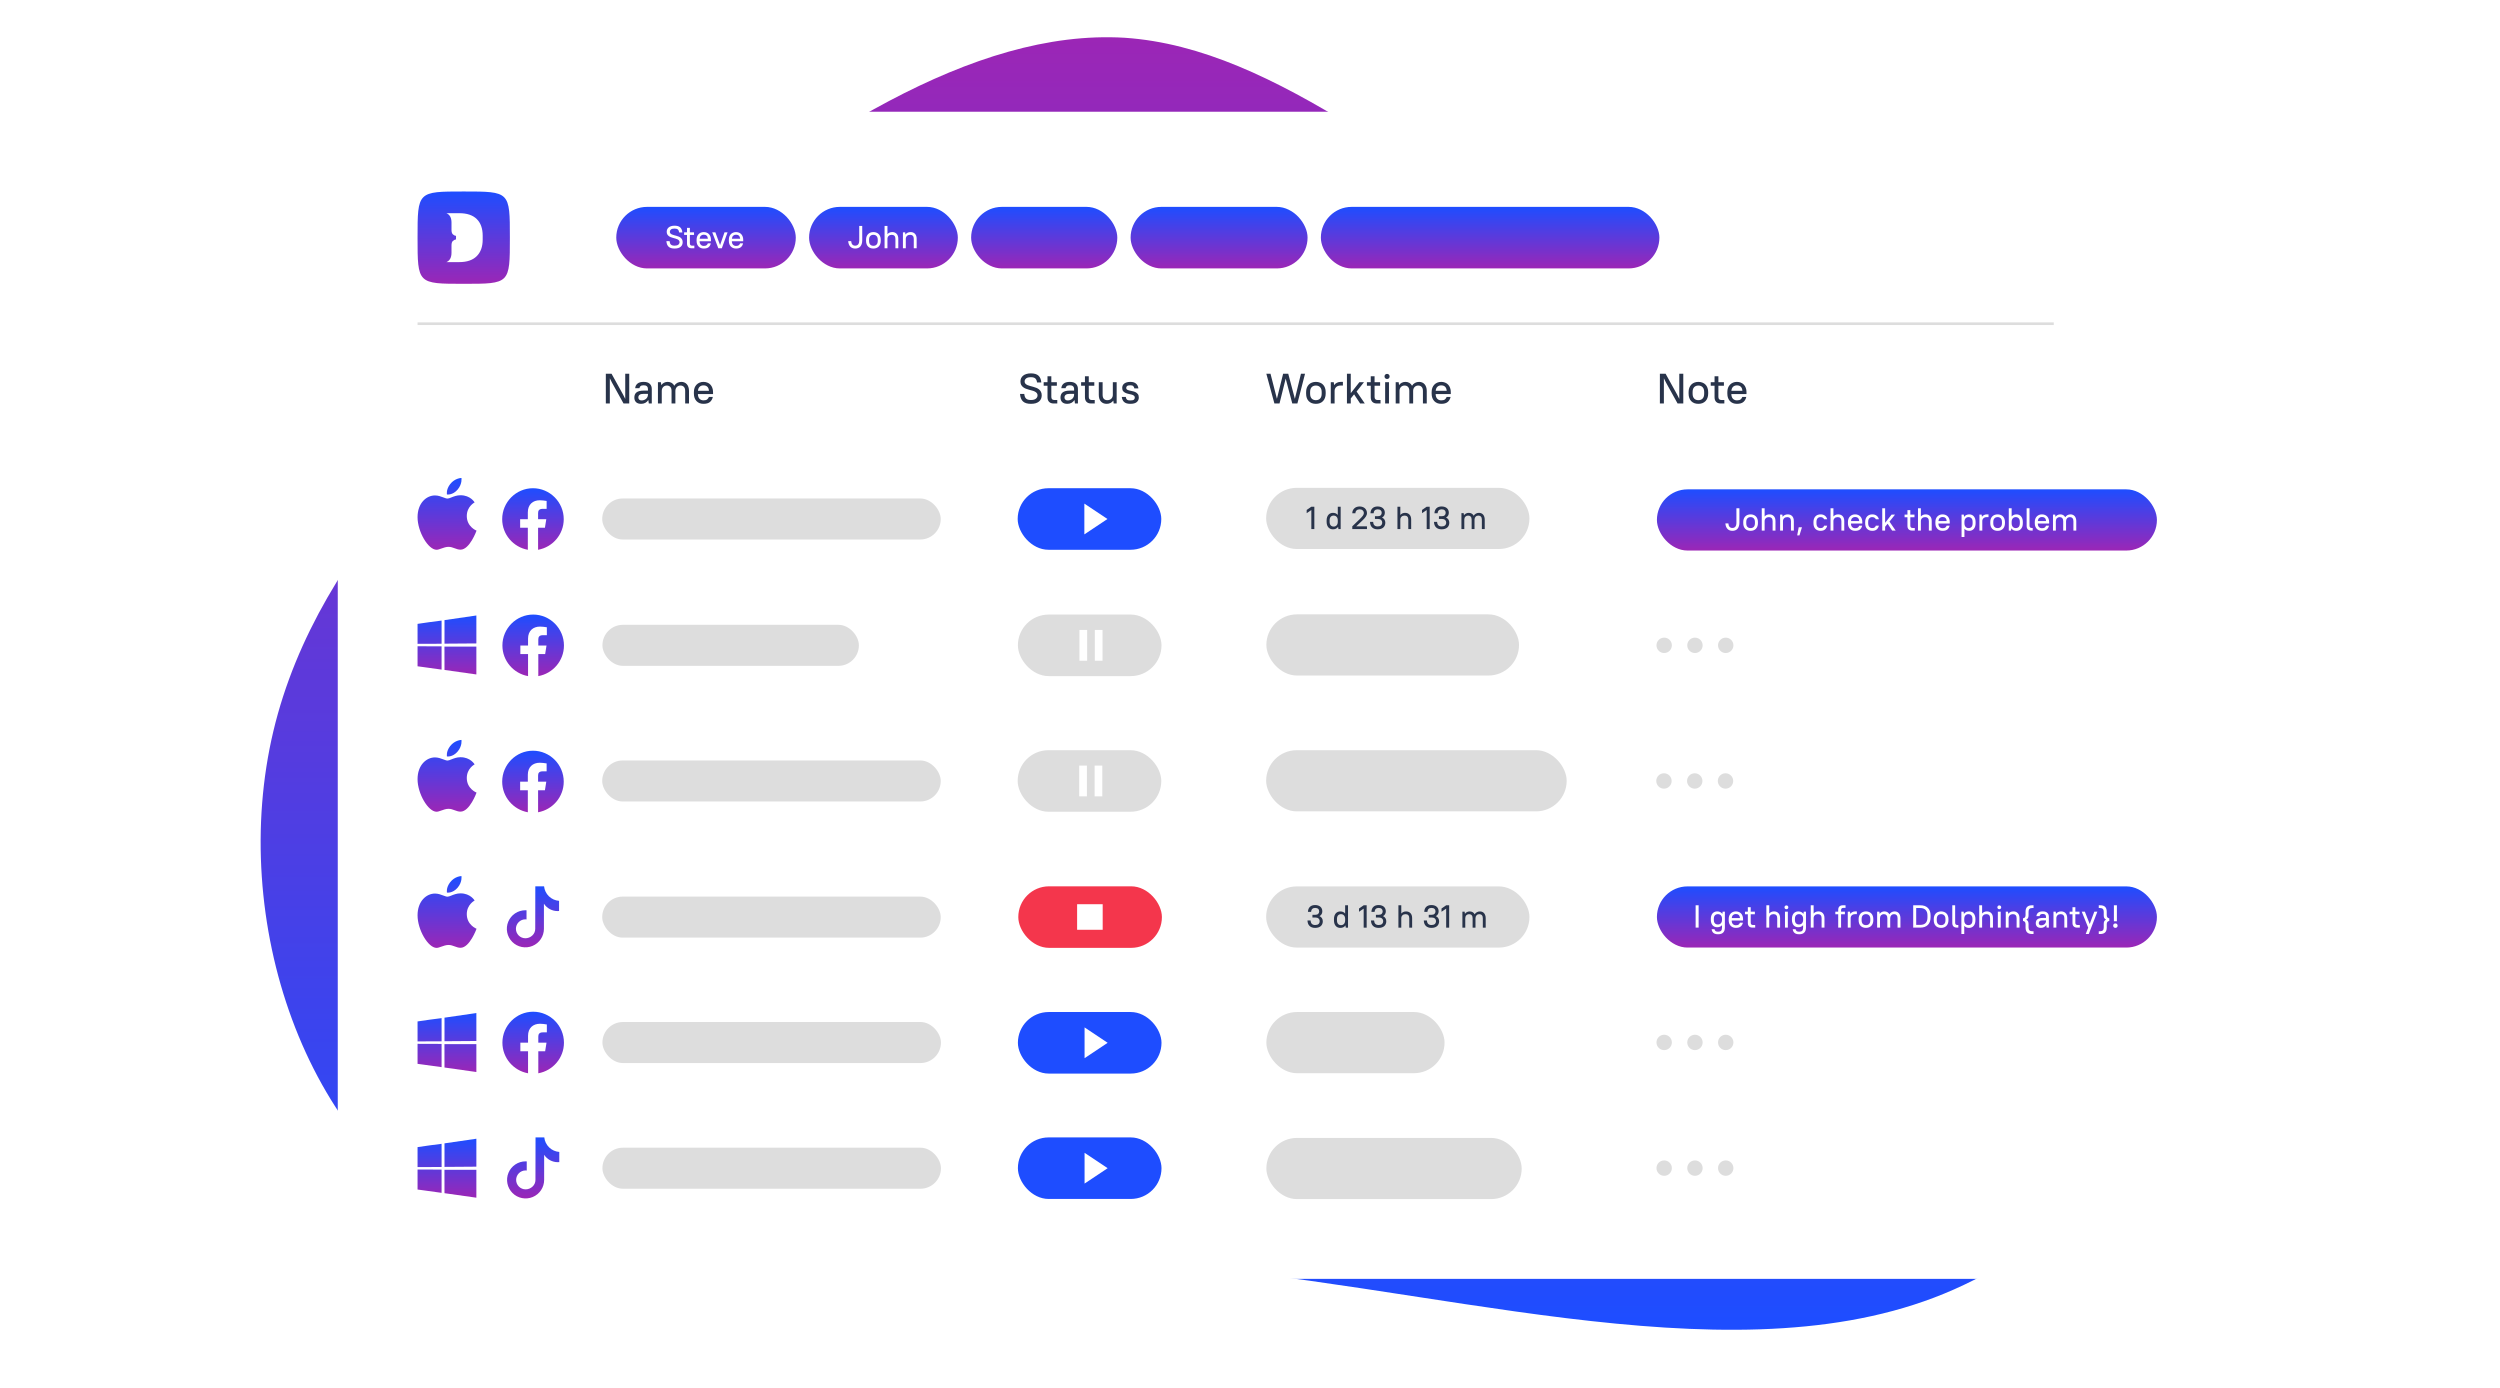 <svg width="940" height="522" viewBox="0 0 940 522" fill="none" xmlns="http://www.w3.org/2000/svg">
<path d="M175.358 462.062C114.157 430.872 85.994 345.588 102.784 274.924C119.573 204.259 181.316 149.19 242.517 100.456C304.26 52.209 365.461 10.786 422.871 14.197C480.281 18.096 533.358 67.317 614.057 116.051C695.297 164.298 804.159 212.057 832.322 285.158C860.486 358.259 807.95 457.189 727.251 487.891C646.553 518.594 536.607 482.043 434.244 475.22C331.882 468.885 237.101 492.764 175.358 462.062Z" fill="url(#paint0_linear)"/>
<g filter="url(#filter0_d)">
<rect x="127" y="42" width="714" height="438.858" rx="30" fill="white"/>
<path d="M157 89.357C157 72 157 72 174.357 72C191.715 72 191.715 72 191.715 89.357C191.715 106.715 191.715 106.715 174.357 106.715C157 106.715 157 106.715 157 89.357Z" fill="url(#paint1_linear)"/>
<path d="M181.49 88.624V90.102C181.49 92.773 180.735 94.853 179.224 96.341C177.724 97.82 175.546 98.553 172.689 98.553H167.861C169.13 98.006 169.765 96.824 169.765 95.006V92.248C169.765 91.492 169.929 90.955 170.258 90.617C170.598 90.288 170.992 90.091 171.462 90.014V88.701C170.992 88.624 170.598 88.427 170.258 88.099C169.929 87.759 169.765 87.223 169.765 86.468V83.708C169.765 81.891 169.13 80.709 167.861 80.162H172.688C175.579 80.162 177.768 80.895 179.257 82.362C180.746 83.817 181.49 85.909 181.49 88.624Z" fill="white"/>
<rect x="231.714" y="77.786" width="67.501" height="23.143" rx="11.572" fill="url(#paint2_linear)"/>
<path d="M253.625 93.453C252.633 93.453 251.889 93.225 251.393 92.769C250.905 92.305 250.629 91.601 250.565 90.657H251.765C251.821 91.273 251.993 91.713 252.281 91.977C252.569 92.241 253.017 92.373 253.625 92.373C254.273 92.373 254.749 92.245 255.053 91.989C255.357 91.733 255.509 91.421 255.509 91.053C255.509 90.789 255.437 90.577 255.293 90.417C255.157 90.249 254.977 90.109 254.753 89.997C254.529 89.877 254.273 89.781 253.985 89.709C253.697 89.629 253.401 89.549 253.097 89.469C252.793 89.381 252.497 89.285 252.209 89.181C251.921 89.069 251.665 88.925 251.441 88.749C251.217 88.573 251.033 88.357 250.889 88.101C250.753 87.845 250.685 87.525 250.685 87.141C250.685 86.821 250.745 86.521 250.865 86.241C250.993 85.961 251.177 85.721 251.417 85.521C251.665 85.313 251.973 85.153 252.341 85.041C252.709 84.921 253.137 84.861 253.625 84.861C254.593 84.861 255.309 85.077 255.773 85.509C256.237 85.941 256.501 86.577 256.565 87.417H255.365C255.301 86.905 255.141 86.533 254.885 86.301C254.629 86.061 254.209 85.941 253.625 85.941C253.009 85.941 252.561 86.057 252.281 86.289C252.001 86.521 251.861 86.805 251.861 87.141C251.861 87.389 251.929 87.593 252.065 87.753C252.209 87.905 252.393 88.037 252.617 88.149C252.841 88.253 253.097 88.341 253.385 88.413C253.673 88.485 253.969 88.565 254.273 88.653C254.577 88.733 254.873 88.829 255.161 88.941C255.449 89.053 255.705 89.201 255.929 89.385C256.153 89.569 256.333 89.797 256.469 90.069C256.613 90.333 256.685 90.665 256.685 91.065C256.685 91.417 256.621 91.741 256.493 92.037C256.373 92.325 256.185 92.577 255.929 92.793C255.681 93.001 255.365 93.165 254.981 93.285C254.597 93.397 254.145 93.453 253.625 93.453ZM257.235 87.357H258.315V85.677H259.395V87.357H260.955V88.341H259.395V91.473C259.395 92.073 259.675 92.373 260.235 92.373H261.075V93.357H260.079C259.511 93.357 259.075 93.205 258.771 92.901C258.467 92.597 258.315 92.161 258.315 91.593V88.341H257.235V87.357ZM264.619 93.453C264.219 93.453 263.851 93.389 263.515 93.261C263.187 93.125 262.903 92.933 262.663 92.685C262.431 92.437 262.247 92.137 262.111 91.785C261.983 91.433 261.919 91.033 261.919 90.585V90.129C261.919 89.689 261.983 89.293 262.111 88.941C262.247 88.589 262.435 88.289 262.675 88.041C262.915 87.793 263.199 87.601 263.527 87.465C263.855 87.329 264.219 87.261 264.619 87.261C265.019 87.261 265.383 87.329 265.711 87.465C266.047 87.593 266.331 87.781 266.563 88.029C266.803 88.277 266.987 88.581 267.115 88.941C267.251 89.293 267.319 89.689 267.319 90.129V90.705H263.047C263.063 91.289 263.215 91.729 263.503 92.025C263.791 92.321 264.163 92.469 264.619 92.469C265.091 92.469 265.435 92.385 265.651 92.217C265.867 92.049 266.035 91.809 266.155 91.497H267.259C267.139 92.089 266.871 92.565 266.455 92.925C266.039 93.277 265.427 93.453 264.619 93.453ZM264.619 88.245C264.187 88.245 263.831 88.373 263.551 88.629C263.279 88.877 263.115 89.257 263.059 89.769H266.167C266.119 89.241 265.963 88.857 265.699 88.617C265.435 88.369 265.075 88.245 264.619 88.245ZM267.805 87.357H268.981L270.745 92.157L272.413 87.357H273.565L271.405 93.357H270.085L267.805 87.357ZM276.748 93.453C276.348 93.453 275.98 93.389 275.644 93.261C275.316 93.125 275.032 92.933 274.792 92.685C274.56 92.437 274.376 92.137 274.24 91.785C274.112 91.433 274.048 91.033 274.048 90.585V90.129C274.048 89.689 274.112 89.293 274.24 88.941C274.376 88.589 274.564 88.289 274.804 88.041C275.044 87.793 275.328 87.601 275.656 87.465C275.984 87.329 276.348 87.261 276.748 87.261C277.148 87.261 277.512 87.329 277.84 87.465C278.176 87.593 278.46 87.781 278.692 88.029C278.932 88.277 279.116 88.581 279.244 88.941C279.38 89.293 279.448 89.689 279.448 90.129V90.705H275.176C275.192 91.289 275.344 91.729 275.632 92.025C275.92 92.321 276.292 92.469 276.748 92.469C277.22 92.469 277.564 92.385 277.78 92.217C277.996 92.049 278.164 91.809 278.284 91.497H279.388C279.268 92.089 279 92.565 278.584 92.925C278.168 93.277 277.556 93.453 276.748 93.453ZM276.748 88.245C276.316 88.245 275.96 88.373 275.68 88.629C275.408 88.877 275.244 89.257 275.188 89.769H278.296C278.248 89.241 278.092 88.857 277.828 88.617C277.564 88.369 277.204 88.245 276.748 88.245Z" fill="white"/>
<rect x="304.215" y="77.786" width="55.929" height="23.143" rx="11.572" fill="url(#paint3_linear)"/>
<path d="M321.559 93.453C320.767 93.453 320.143 93.205 319.687 92.709C319.239 92.213 318.983 91.529 318.919 90.657H320.047C320.079 91.209 320.223 91.633 320.479 91.929C320.735 92.225 321.095 92.373 321.559 92.373C322.023 92.373 322.391 92.217 322.663 91.905C322.935 91.585 323.071 91.069 323.071 90.357V84.957H324.199V90.357C324.199 90.877 324.135 91.329 324.007 91.713C323.887 92.097 323.711 92.421 323.479 92.685C323.255 92.941 322.979 93.133 322.651 93.261C322.323 93.389 321.959 93.453 321.559 93.453ZM328.401 93.453C327.977 93.453 327.593 93.389 327.249 93.261C326.913 93.125 326.625 92.937 326.385 92.697C326.145 92.449 325.961 92.149 325.833 91.797C325.705 91.437 325.641 91.033 325.641 90.585V90.129C325.641 89.689 325.705 89.293 325.833 88.941C325.969 88.581 326.157 88.277 326.397 88.029C326.637 87.781 326.925 87.593 327.261 87.465C327.605 87.329 327.985 87.261 328.401 87.261C328.817 87.261 329.193 87.329 329.529 87.465C329.873 87.593 330.165 87.781 330.405 88.029C330.645 88.269 330.829 88.569 330.957 88.929C331.093 89.281 331.161 89.681 331.161 90.129V90.585C331.161 91.033 331.093 91.433 330.957 91.785C330.829 92.137 330.645 92.437 330.405 92.685C330.165 92.933 329.873 93.125 329.529 93.261C329.193 93.389 328.817 93.453 328.401 93.453ZM328.401 92.421C328.905 92.421 329.301 92.269 329.589 91.965C329.885 91.653 330.033 91.193 330.033 90.585V90.129C330.033 89.529 329.885 89.073 329.589 88.761C329.301 88.449 328.905 88.293 328.401 88.293C327.897 88.293 327.497 88.449 327.201 88.761C326.913 89.065 326.769 89.521 326.769 90.129V90.585C326.769 91.185 326.913 91.641 327.201 91.953C327.497 92.265 327.897 92.421 328.401 92.421ZM332.599 84.957H333.679V88.065C333.879 87.809 334.131 87.613 334.435 87.477C334.739 87.333 335.087 87.261 335.479 87.261C336.175 87.261 336.727 87.481 337.135 87.921C337.551 88.353 337.759 88.985 337.759 89.817V93.357H336.679V89.817C336.679 89.305 336.559 88.925 336.319 88.677C336.079 88.421 335.739 88.293 335.299 88.293C334.811 88.293 334.423 88.429 334.135 88.701C333.847 88.973 333.695 89.325 333.679 89.757V93.357H332.599V84.957ZM339.501 87.357H340.341L340.449 88.185C340.657 87.889 340.925 87.661 341.253 87.501C341.581 87.341 341.957 87.261 342.381 87.261C343.077 87.261 343.629 87.481 344.037 87.921C344.453 88.353 344.661 88.985 344.661 89.817V93.357H343.581V89.817C343.581 89.305 343.461 88.925 343.221 88.677C342.981 88.421 342.641 88.293 342.201 88.293C341.713 88.293 341.325 88.429 341.037 88.701C340.749 88.973 340.597 89.325 340.581 89.757V93.357H339.501V87.357Z" fill="white"/>
<rect x="365.144" y="77.786" width="54.965" height="23.143" rx="11.572" fill="url(#paint4_linear)"/>
<rect x="425.109" y="77.786" width="66.536" height="23.143" rx="11.572" fill="url(#paint5_linear)"/>
<rect x="496.645" y="77.786" width="127.287" height="23.143" rx="11.572" fill="url(#paint6_linear)"/>
<path d="M157 121.715H772.219" stroke="#DDDDDD"/>
<path d="M230.112 143.875L229.296 142.243V151.715H227.792V140.515H229.936L234.272 148.355L235.088 149.987V140.515H236.592V151.715H234.448L230.112 143.875ZM241.071 151.843C240.239 151.843 239.604 151.635 239.167 151.219C238.73 150.792 238.511 150.211 238.511 149.475C238.511 149.069 238.575 148.707 238.703 148.387C238.831 148.056 239.034 147.779 239.311 147.555C239.599 147.331 239.962 147.16 240.399 147.043C240.847 146.925 241.391 146.867 242.031 146.867H243.631V146.275C243.631 145.827 243.498 145.48 243.231 145.235C242.975 144.989 242.575 144.867 242.031 144.867C241.487 144.867 241.092 144.968 240.847 145.171C240.612 145.373 240.474 145.635 240.431 145.955H238.831C238.874 145.272 239.151 144.707 239.663 144.259C240.186 143.811 240.975 143.587 242.031 143.587C243.034 143.587 243.791 143.827 244.303 144.307C244.815 144.787 245.071 145.443 245.071 146.275V151.715H243.951L243.775 150.403C243.487 150.861 243.108 151.219 242.639 151.475C242.18 151.72 241.658 151.843 241.071 151.843ZM241.231 150.563C241.583 150.563 241.903 150.504 242.191 150.387C242.49 150.269 242.746 150.115 242.959 149.923C243.172 149.72 243.338 149.485 243.455 149.219C243.572 148.952 243.631 148.669 243.631 148.371V148.083H242.031C241.295 148.083 240.772 148.211 240.463 148.467C240.164 148.712 240.015 149.037 240.015 149.443C240.015 149.784 240.122 150.056 240.335 150.259C240.548 150.461 240.847 150.563 241.231 150.563ZM247.384 143.715H248.504L248.648 144.803C248.925 144.408 249.266 144.109 249.672 143.907C250.088 143.693 250.552 143.587 251.064 143.587C251.608 143.587 252.093 143.709 252.52 143.955C252.946 144.2 253.282 144.563 253.528 145.043C253.805 144.584 254.173 144.227 254.632 143.971C255.09 143.715 255.608 143.587 256.184 143.587C256.6 143.587 256.984 143.661 257.336 143.811C257.688 143.96 257.992 144.179 258.248 144.467C258.504 144.755 258.701 145.112 258.84 145.539C258.989 145.955 259.064 146.44 259.064 146.995V151.715H257.624V146.995C257.624 146.312 257.464 145.805 257.144 145.475C256.834 145.133 256.408 144.963 255.864 144.963C255.32 144.963 254.866 145.144 254.504 145.507C254.152 145.869 253.965 146.339 253.944 146.915V151.715H252.504V146.995C252.504 146.312 252.344 145.805 252.024 145.475C251.714 145.133 251.288 144.963 250.744 144.963C250.2 144.963 249.746 145.139 249.384 145.491C249.032 145.843 248.845 146.317 248.824 146.915V151.715H247.384V143.715ZM264.504 151.843C263.97 151.843 263.48 151.757 263.032 151.587C262.594 151.405 262.216 151.149 261.896 150.819C261.586 150.488 261.341 150.088 261.16 149.619C260.989 149.149 260.904 148.616 260.904 148.019V147.411C260.904 146.824 260.989 146.296 261.16 145.827C261.341 145.357 261.592 144.957 261.912 144.627C262.232 144.296 262.61 144.04 263.048 143.859C263.485 143.677 263.97 143.587 264.504 143.587C265.037 143.587 265.522 143.677 265.96 143.859C266.408 144.029 266.786 144.28 267.096 144.611C267.416 144.941 267.661 145.347 267.832 145.827C268.013 146.296 268.104 146.824 268.104 147.411V148.179H262.408C262.429 148.957 262.632 149.544 263.016 149.939C263.4 150.333 263.896 150.531 264.504 150.531C265.133 150.531 265.592 150.419 265.88 150.195C266.168 149.971 266.392 149.651 266.552 149.235H268.024C267.864 150.024 267.506 150.659 266.952 151.139C266.397 151.608 265.581 151.843 264.504 151.843ZM264.504 144.899C263.928 144.899 263.453 145.069 263.08 145.411C262.717 145.741 262.498 146.248 262.424 146.931H266.568C266.504 146.227 266.296 145.715 265.944 145.395C265.592 145.064 265.112 144.899 264.504 144.899Z" fill="#28334A"/>
<path d="M483.417 142.339L481.097 151.715H479.177L476.137 140.515H477.705L480.121 149.939L482.457 140.515H484.377L486.873 149.955L489.161 140.515H490.697L487.817 151.715H485.897L483.417 142.339ZM494.775 151.843C494.21 151.843 493.698 151.758 493.239 151.587C492.791 151.406 492.407 151.155 492.087 150.835C491.767 150.504 491.522 150.104 491.351 149.635C491.181 149.155 491.095 148.616 491.095 148.019V147.411C491.095 146.824 491.181 146.296 491.351 145.827C491.533 145.347 491.783 144.942 492.103 144.611C492.423 144.28 492.807 144.03 493.255 143.859C493.714 143.678 494.221 143.587 494.775 143.587C495.33 143.587 495.831 143.678 496.279 143.859C496.738 144.03 497.127 144.28 497.447 144.611C497.767 144.931 498.013 145.331 498.183 145.811C498.365 146.28 498.455 146.814 498.455 147.411V148.019C498.455 148.616 498.365 149.15 498.183 149.619C498.013 150.088 497.767 150.488 497.447 150.819C497.127 151.15 496.738 151.406 496.279 151.587C495.831 151.758 495.33 151.843 494.775 151.843ZM494.775 150.467C495.447 150.467 495.975 150.264 496.359 149.859C496.754 149.443 496.951 148.83 496.951 148.019V147.411C496.951 146.611 496.754 146.003 496.359 145.587C495.975 145.171 495.447 144.963 494.775 144.963C494.103 144.963 493.57 145.171 493.175 145.587C492.791 145.992 492.599 146.6 492.599 147.411V148.019C492.599 148.819 492.791 149.427 493.175 149.843C493.57 150.259 494.103 150.467 494.775 150.467ZM500.372 143.715H501.492L501.636 144.803C501.914 144.408 502.266 144.11 502.692 143.907C503.119 143.694 503.599 143.587 504.132 143.587H504.932V144.963H504.132C503.396 144.963 502.831 145.144 502.436 145.507C502.042 145.87 501.834 146.339 501.812 146.915V151.715H500.372V143.715ZM509.138 148.275L507.89 149.811V151.715H506.45V140.515H507.89V147.827L511.122 143.715H512.85L510.082 147.219L513.17 151.715H511.41L509.138 148.275ZM513.959 143.715H515.399V141.475H516.839V143.715H518.919V145.027H516.839V149.203C516.839 150.003 517.213 150.403 517.959 150.403H519.079V151.715H517.751C516.994 151.715 516.413 151.512 516.007 151.107C515.602 150.702 515.399 150.12 515.399 149.363V145.027H513.959V143.715ZM520.813 143.715H522.253V151.715H520.813V143.715ZM521.533 142.499C521.256 142.499 521.026 142.408 520.845 142.227C520.664 142.046 520.573 141.816 520.573 141.539C520.573 141.262 520.664 141.032 520.845 140.851C521.026 140.67 521.256 140.579 521.533 140.579C521.81 140.579 522.04 140.67 522.221 140.851C522.402 141.032 522.493 141.262 522.493 141.539C522.493 141.816 522.402 142.046 522.221 142.227C522.04 142.408 521.81 142.499 521.533 142.499ZM524.779 143.715H525.899L526.043 144.803C526.32 144.408 526.661 144.11 527.067 143.907C527.483 143.694 527.947 143.587 528.459 143.587C529.003 143.587 529.488 143.71 529.915 143.955C530.341 144.2 530.677 144.563 530.923 145.043C531.2 144.584 531.568 144.227 532.027 143.971C532.485 143.715 533.003 143.587 533.579 143.587C533.995 143.587 534.379 143.662 534.731 143.811C535.083 143.96 535.387 144.179 535.643 144.467C535.899 144.755 536.096 145.112 536.235 145.539C536.384 145.955 536.459 146.44 536.459 146.995V151.715H535.019V146.995C535.019 146.312 534.859 145.806 534.539 145.475C534.229 145.134 533.803 144.963 533.259 144.963C532.715 144.963 532.261 145.144 531.899 145.507C531.547 145.87 531.36 146.339 531.339 146.915V151.715H529.899V146.995C529.899 146.312 529.739 145.806 529.419 145.475C529.109 145.134 528.683 144.963 528.139 144.963C527.595 144.963 527.141 145.139 526.779 145.491C526.427 145.843 526.24 146.318 526.219 146.915V151.715H524.779V143.715ZM541.899 151.843C541.365 151.843 540.875 151.758 540.427 151.587C539.989 151.406 539.611 151.15 539.291 150.819C538.981 150.488 538.736 150.088 538.555 149.619C538.384 149.15 538.299 148.616 538.299 148.019V147.411C538.299 146.824 538.384 146.296 538.555 145.827C538.736 145.358 538.987 144.958 539.307 144.627C539.627 144.296 540.005 144.04 540.443 143.859C540.88 143.678 541.365 143.587 541.899 143.587C542.432 143.587 542.917 143.678 543.355 143.859C543.803 144.03 544.181 144.28 544.491 144.611C544.811 144.942 545.056 145.347 545.227 145.827C545.408 146.296 545.499 146.824 545.499 147.411V148.179H539.803C539.824 148.958 540.027 149.544 540.411 149.939C540.795 150.334 541.291 150.531 541.899 150.531C542.528 150.531 542.987 150.419 543.275 150.195C543.563 149.971 543.787 149.651 543.947 149.235H545.419C545.259 150.024 544.901 150.659 544.347 151.139C543.792 151.608 542.976 151.843 541.899 151.843ZM541.899 144.899C541.323 144.899 540.848 145.07 540.475 145.411C540.112 145.742 539.893 146.248 539.819 146.931H543.963C543.899 146.227 543.691 145.715 543.339 145.395C542.987 145.064 542.507 144.899 541.899 144.899Z" fill="#28334A"/>
<path d="M387.607 151.843C386.284 151.843 385.292 151.539 384.631 150.931C383.98 150.312 383.612 149.373 383.527 148.115H385.127C385.202 148.936 385.431 149.523 385.815 149.875C386.199 150.227 386.796 150.403 387.607 150.403C388.471 150.403 389.106 150.232 389.511 149.891C389.916 149.549 390.119 149.133 390.119 148.643C390.119 148.291 390.023 148.008 389.831 147.795C389.65 147.571 389.41 147.384 389.111 147.235C388.812 147.075 388.471 146.947 388.087 146.851C387.703 146.744 387.308 146.637 386.903 146.531C386.498 146.413 386.103 146.285 385.719 146.147C385.335 145.997 384.994 145.805 384.695 145.571C384.396 145.336 384.151 145.048 383.959 144.707C383.778 144.365 383.687 143.939 383.687 143.427C383.687 143 383.767 142.6 383.927 142.227C384.098 141.853 384.343 141.533 384.663 141.267C384.994 140.989 385.404 140.776 385.895 140.627C386.386 140.467 386.956 140.387 387.607 140.387C388.898 140.387 389.852 140.675 390.471 141.251C391.09 141.827 391.442 142.675 391.527 143.795H389.927C389.842 143.112 389.628 142.616 389.287 142.307C388.946 141.987 388.386 141.827 387.607 141.827C386.786 141.827 386.188 141.981 385.815 142.291C385.442 142.6 385.255 142.979 385.255 143.427C385.255 143.757 385.346 144.029 385.527 144.243C385.719 144.445 385.964 144.621 386.263 144.771C386.562 144.909 386.903 145.027 387.287 145.123C387.671 145.219 388.066 145.325 388.471 145.443C388.876 145.549 389.271 145.677 389.655 145.827C390.039 145.976 390.38 146.173 390.679 146.419C390.978 146.664 391.218 146.968 391.399 147.331C391.591 147.683 391.687 148.125 391.687 148.659C391.687 149.128 391.602 149.56 391.431 149.955C391.271 150.339 391.02 150.675 390.679 150.963C390.348 151.24 389.927 151.459 389.415 151.619C388.903 151.768 388.3 151.843 387.607 151.843ZM392.42 143.715H393.86V141.475H395.3V143.715H397.38V145.027H395.3V149.203C395.3 150.003 395.674 150.403 396.42 150.403H397.54V151.715H396.212C395.455 151.715 394.874 151.512 394.468 151.107C394.063 150.701 393.86 150.12 393.86 149.363V145.027H392.42V143.715ZM401.302 151.843C400.47 151.843 399.835 151.635 399.398 151.219C398.961 150.792 398.742 150.211 398.742 149.475C398.742 149.069 398.806 148.707 398.934 148.387C399.062 148.056 399.265 147.779 399.542 147.555C399.83 147.331 400.193 147.16 400.63 147.043C401.078 146.925 401.622 146.867 402.262 146.867H403.862V146.275C403.862 145.827 403.729 145.48 403.462 145.235C403.206 144.989 402.806 144.867 402.262 144.867C401.718 144.867 401.323 144.968 401.078 145.171C400.843 145.373 400.705 145.635 400.662 145.955H399.062C399.105 145.272 399.382 144.707 399.894 144.259C400.417 143.811 401.206 143.587 402.262 143.587C403.265 143.587 404.022 143.827 404.534 144.307C405.046 144.787 405.302 145.443 405.302 146.275V151.715H404.182L404.006 150.403C403.718 150.861 403.339 151.219 402.87 151.475C402.411 151.72 401.889 151.843 401.302 151.843ZM401.462 150.563C401.814 150.563 402.134 150.504 402.422 150.387C402.721 150.269 402.977 150.115 403.19 149.923C403.403 149.72 403.569 149.485 403.686 149.219C403.803 148.952 403.862 148.669 403.862 148.371V148.083H402.262C401.526 148.083 401.003 148.211 400.694 148.467C400.395 148.712 400.246 149.037 400.246 149.443C400.246 149.784 400.353 150.056 400.566 150.259C400.779 150.461 401.078 150.563 401.462 150.563ZM406.498 143.715H407.938V141.475H409.378V143.715H411.458V145.027H409.378V149.203C409.378 150.003 409.752 150.403 410.498 150.403H411.618V151.715H410.29C409.533 151.715 408.952 151.512 408.546 151.107C408.141 150.701 407.938 150.12 407.938 149.363V145.027H406.498V143.715ZM416.104 151.843C415.219 151.843 414.504 151.555 413.96 150.979C413.416 150.392 413.144 149.544 413.144 148.435V143.715H414.584V148.435C414.584 149.117 414.739 149.629 415.048 149.971C415.368 150.301 415.8 150.467 416.344 150.467C416.952 150.467 417.443 150.291 417.816 149.939C418.2 149.576 418.403 149.107 418.424 148.531V143.715H419.864V151.715H418.744L418.6 150.611C418.323 151.005 417.971 151.309 417.544 151.523C417.117 151.736 416.637 151.843 416.104 151.843ZM424.991 151.843C423.956 151.843 423.183 151.613 422.671 151.155C422.169 150.696 421.876 150.056 421.791 149.235H423.295C423.337 149.469 423.391 149.672 423.455 149.843C423.529 150.013 423.631 150.152 423.759 150.259C423.887 150.365 424.052 150.445 424.255 150.499C424.457 150.541 424.703 150.563 424.991 150.563C425.641 150.563 426.084 150.472 426.319 150.291C426.564 150.099 426.687 149.827 426.687 149.475C426.687 149.155 426.569 148.915 426.335 148.755C426.1 148.584 425.807 148.451 425.455 148.355C425.103 148.259 424.724 148.173 424.319 148.099C423.913 148.013 423.535 147.891 423.183 147.731C422.831 147.571 422.537 147.352 422.303 147.075C422.068 146.787 421.951 146.387 421.951 145.875C421.951 145.544 422.009 145.24 422.127 144.963C422.255 144.685 422.441 144.445 422.687 144.243C422.943 144.04 423.263 143.88 423.647 143.763C424.031 143.645 424.479 143.587 424.991 143.587C425.951 143.587 426.676 143.811 427.167 144.259C427.657 144.696 427.945 145.288 428.031 146.035H426.527C426.441 145.64 426.292 145.347 426.079 145.155C425.865 144.963 425.503 144.867 424.991 144.867C424.415 144.867 424.015 144.957 423.791 145.139C423.567 145.32 423.455 145.565 423.455 145.875C423.455 146.163 423.572 146.376 423.807 146.515C424.041 146.643 424.335 146.749 424.687 146.835C425.039 146.92 425.417 147.005 425.823 147.091C426.228 147.165 426.607 147.288 426.959 147.459C427.311 147.629 427.604 147.875 427.839 148.195C428.073 148.504 428.191 148.931 428.191 149.475C428.191 150.168 427.935 150.739 427.423 151.187C426.911 151.624 426.1 151.843 424.991 151.843Z" fill="#28334A"/>
<path d="M626.436 143.875L625.62 142.243V151.715H624.116V140.515H626.26L630.596 148.355L631.412 149.987V140.515H632.916V151.715H630.772L626.436 143.875ZM638.596 151.843C638.03 151.843 637.518 151.758 637.06 151.587C636.612 151.406 636.228 151.155 635.908 150.835C635.588 150.504 635.342 150.104 635.172 149.635C635.001 149.155 634.916 148.616 634.916 148.019V147.411C634.916 146.824 635.001 146.296 635.172 145.827C635.353 145.347 635.604 144.942 635.924 144.611C636.244 144.28 636.628 144.03 637.076 143.859C637.534 143.678 638.041 143.587 638.596 143.587C639.15 143.587 639.652 143.678 640.1 143.859C640.558 144.03 640.948 144.28 641.268 144.611C641.588 144.931 641.833 145.331 642.004 145.811C642.185 146.28 642.276 146.814 642.276 147.411V148.019C642.276 148.616 642.185 149.15 642.004 149.619C641.833 150.088 641.588 150.488 641.268 150.819C640.948 151.15 640.558 151.406 640.1 151.587C639.652 151.758 639.15 151.843 638.596 151.843ZM638.596 150.467C639.268 150.467 639.796 150.264 640.18 149.859C640.574 149.443 640.772 148.83 640.772 148.019V147.411C640.772 146.611 640.574 146.003 640.18 145.587C639.796 145.171 639.268 144.963 638.596 144.963C637.924 144.963 637.39 145.171 636.996 145.587C636.612 145.992 636.42 146.6 636.42 147.411V148.019C636.42 148.819 636.612 149.427 636.996 149.843C637.39 150.259 637.924 150.467 638.596 150.467ZM643.233 143.715H644.673V141.475H646.113V143.715H648.193V145.027H646.113V149.203C646.113 150.003 646.486 150.403 647.233 150.403H648.353V151.715H647.025C646.267 151.715 645.686 151.512 645.281 151.107C644.875 150.702 644.673 150.12 644.673 149.363V145.027H643.233V143.715ZM653.078 151.843C652.545 151.843 652.054 151.758 651.606 151.587C651.169 151.406 650.79 151.15 650.47 150.819C650.161 150.488 649.916 150.088 649.734 149.619C649.564 149.15 649.478 148.616 649.478 148.019V147.411C649.478 146.824 649.564 146.296 649.734 145.827C649.916 145.358 650.166 144.958 650.486 144.627C650.806 144.296 651.185 144.04 651.622 143.859C652.06 143.678 652.545 143.587 653.078 143.587C653.612 143.587 654.097 143.678 654.534 143.859C654.982 144.03 655.361 144.28 655.67 144.611C655.99 144.942 656.236 145.347 656.406 145.827C656.588 146.296 656.678 146.824 656.678 147.411V148.179H650.982C651.004 148.958 651.206 149.544 651.59 149.939C651.974 150.334 652.47 150.531 653.078 150.531C653.708 150.531 654.166 150.419 654.454 150.195C654.742 149.971 654.966 149.651 655.126 149.235H656.598C656.438 150.024 656.081 150.659 655.526 151.139C654.972 151.608 654.156 151.843 653.078 151.843ZM653.078 144.899C652.502 144.899 652.028 145.07 651.654 145.411C651.292 145.742 651.073 146.248 650.998 146.931H655.142C655.078 146.227 654.87 145.715 654.518 145.395C654.166 145.064 653.686 144.899 653.078 144.899Z" fill="#28334A"/>
<rect x="476.071" y="183.427" width="99" height="23" rx="11.5" fill="#DDDDDD"/>
<path d="M491.311 191.739L493.063 190.527H494.191V198.927H493.063V191.775L491.311 192.963V191.739ZM501.171 199.023C500.827 199.023 500.511 198.963 500.223 198.843C499.935 198.715 499.683 198.531 499.467 198.291C499.259 198.051 499.095 197.755 498.975 197.403C498.863 197.043 498.807 196.627 498.807 196.155V195.699C498.807 195.235 498.867 194.827 498.987 194.475C499.107 194.115 499.271 193.815 499.479 193.575C499.695 193.327 499.947 193.143 500.235 193.023C500.523 192.895 500.839 192.831 501.183 192.831C501.967 192.831 502.575 193.095 503.007 193.623V190.527H504.087V198.927H503.247L503.127 198.075C502.919 198.395 502.647 198.635 502.311 198.795C501.983 198.947 501.603 199.023 501.171 199.023ZM501.471 197.991C501.903 197.991 502.263 197.843 502.551 197.547C502.839 197.251 502.991 196.819 503.007 196.251V195.615C502.991 195.039 502.839 194.603 502.551 194.307C502.263 194.011 501.903 193.863 501.471 193.863C500.991 193.863 500.615 194.015 500.343 194.319C500.071 194.615 499.935 195.075 499.935 195.699V196.155C499.935 196.771 500.071 197.231 500.343 197.535C500.623 197.839 500.999 197.991 501.471 197.991ZM508.461 197.895L511.329 195.123C511.841 194.619 512.213 194.207 512.445 193.887C512.685 193.559 512.805 193.243 512.805 192.939C512.805 192.515 512.661 192.171 512.373 191.907C512.085 191.643 511.701 191.511 511.221 191.511C510.741 191.511 510.357 191.647 510.069 191.919C509.781 192.183 509.637 192.539 509.637 192.987H508.461C508.461 192.611 508.525 192.267 508.653 191.955C508.789 191.643 508.977 191.375 509.217 191.151C509.457 190.919 509.745 190.743 510.081 190.623C510.425 190.495 510.805 190.431 511.221 190.431C511.637 190.431 512.013 190.495 512.349 190.623C512.693 190.743 512.985 190.915 513.225 191.139C513.465 191.363 513.649 191.631 513.777 191.943C513.913 192.247 513.981 192.579 513.981 192.939C513.981 193.387 513.825 193.839 513.513 194.295C513.201 194.751 512.749 195.255 512.157 195.807L509.949 197.895H513.981V198.927H508.461V197.895ZM517.999 199.023C517.103 199.023 516.403 198.779 515.899 198.291C515.403 197.803 515.143 197.115 515.119 196.227H516.295C516.359 197.371 516.927 197.943 517.999 197.943C518.567 197.943 518.991 197.815 519.271 197.559C519.559 197.295 519.703 196.947 519.703 196.515C519.703 196.099 519.563 195.763 519.283 195.507C519.011 195.251 518.619 195.123 518.107 195.123H516.979V194.091H518.107C518.563 194.091 518.911 193.975 519.151 193.743C519.399 193.503 519.523 193.191 519.523 192.807C519.523 192.415 519.395 192.103 519.139 191.871C518.883 191.631 518.503 191.511 517.999 191.511C517.543 191.511 517.183 191.639 516.919 191.895C516.663 192.143 516.515 192.507 516.475 192.987H515.299C515.323 192.187 515.567 191.563 516.031 191.115C516.503 190.659 517.159 190.431 517.999 190.431C518.431 190.431 518.815 190.491 519.151 190.611C519.487 190.723 519.767 190.883 519.991 191.091C520.223 191.291 520.399 191.539 520.519 191.835C520.639 192.123 520.699 192.439 520.699 192.783C520.699 193.183 520.611 193.539 520.435 193.851C520.259 194.163 519.995 194.411 519.643 194.595C520.051 194.787 520.359 195.051 520.567 195.387C520.775 195.723 520.879 196.107 520.879 196.539C520.879 196.907 520.815 197.243 520.687 197.547C520.567 197.851 520.383 198.115 520.135 198.339C519.895 198.555 519.595 198.723 519.235 198.843C518.875 198.963 518.463 199.023 517.999 199.023ZM525.44 190.527H526.52V193.635C526.72 193.379 526.972 193.183 527.276 193.047C527.58 192.903 527.928 192.831 528.32 192.831C529.016 192.831 529.568 193.051 529.976 193.491C530.392 193.923 530.6 194.555 530.6 195.387V198.927H529.52V195.387C529.52 194.875 529.4 194.495 529.16 194.247C528.92 193.991 528.58 193.863 528.14 193.863C527.652 193.863 527.264 193.999 526.976 194.271C526.688 194.543 526.536 194.895 526.52 195.327V198.927H525.44V190.527ZM534.682 191.739L536.434 190.527H537.562V198.927H536.434V191.775L534.682 192.963V191.739ZM542.058 199.023C541.162 199.023 540.462 198.779 539.958 198.291C539.462 197.803 539.202 197.115 539.178 196.227H540.354C540.418 197.371 540.986 197.943 542.058 197.943C542.626 197.943 543.05 197.815 543.33 197.559C543.618 197.295 543.762 196.947 543.762 196.515C543.762 196.099 543.622 195.763 543.342 195.507C543.07 195.251 542.678 195.123 542.166 195.123H541.038V194.091H542.166C542.622 194.091 542.97 193.975 543.21 193.743C543.458 193.503 543.582 193.191 543.582 192.807C543.582 192.415 543.454 192.103 543.198 191.871C542.942 191.631 542.562 191.511 542.058 191.511C541.602 191.511 541.242 191.639 540.978 191.895C540.722 192.143 540.574 192.507 540.534 192.987H539.358C539.382 192.187 539.626 191.563 540.09 191.115C540.562 190.659 541.218 190.431 542.058 190.431C542.49 190.431 542.874 190.491 543.21 190.611C543.546 190.723 543.826 190.883 544.05 191.091C544.282 191.291 544.458 191.539 544.578 191.835C544.698 192.123 544.758 192.439 544.758 192.783C544.758 193.183 544.67 193.539 544.494 193.851C544.318 194.163 544.054 194.411 543.702 194.595C544.11 194.787 544.418 195.051 544.626 195.387C544.834 195.723 544.938 196.107 544.938 196.539C544.938 196.907 544.874 197.243 544.746 197.547C544.626 197.851 544.442 198.115 544.194 198.339C543.954 198.555 543.654 198.723 543.294 198.843C542.934 198.963 542.522 199.023 542.058 199.023ZM549.499 192.927H550.339L550.447 193.743C550.655 193.447 550.911 193.223 551.215 193.071C551.527 192.911 551.875 192.831 552.259 192.831C552.667 192.831 553.031 192.923 553.351 193.107C553.671 193.291 553.923 193.563 554.107 193.923C554.315 193.579 554.591 193.311 554.935 193.119C555.279 192.927 555.667 192.831 556.099 192.831C556.411 192.831 556.699 192.887 556.963 192.999C557.227 193.111 557.455 193.275 557.647 193.491C557.839 193.707 557.987 193.975 558.091 194.295C558.203 194.607 558.259 194.971 558.259 195.387V198.927H557.179V195.387C557.179 194.875 557.059 194.495 556.819 194.247C556.587 193.991 556.267 193.863 555.859 193.863C555.451 193.863 555.111 193.999 554.839 194.271C554.575 194.543 554.435 194.895 554.419 195.327V198.927H553.339V195.387C553.339 194.875 553.219 194.495 552.979 194.247C552.747 193.991 552.427 193.863 552.019 193.863C551.611 193.863 551.271 193.995 550.999 194.259C550.735 194.523 550.595 194.879 550.579 195.327V198.927H549.499V192.927Z" fill="#28334A"/>
<rect x="623" y="184" width="188" height="23" rx="11.5" fill="url(#paint7_linear)"/>
<path d="M651.38 199.596C650.588 199.596 649.964 199.348 649.508 198.852C649.06 198.356 648.804 197.672 648.74 196.8H649.868C649.9 197.352 650.044 197.776 650.3 198.072C650.556 198.368 650.916 198.516 651.38 198.516C651.844 198.516 652.212 198.36 652.484 198.048C652.756 197.728 652.892 197.212 652.892 196.5V191.1H654.02V196.5C654.02 197.02 653.956 197.472 653.828 197.856C653.708 198.24 653.532 198.564 653.3 198.828C653.076 199.084 652.8 199.276 652.472 199.404C652.144 199.532 651.78 199.596 651.38 199.596ZM658.222 199.596C657.798 199.596 657.414 199.532 657.07 199.404C656.734 199.268 656.446 199.08 656.206 198.84C655.966 198.592 655.782 198.292 655.654 197.94C655.526 197.58 655.462 197.176 655.462 196.728V196.272C655.462 195.832 655.526 195.436 655.654 195.084C655.79 194.724 655.978 194.42 656.218 194.172C656.458 193.924 656.746 193.736 657.082 193.608C657.426 193.472 657.806 193.404 658.222 193.404C658.638 193.404 659.014 193.472 659.35 193.608C659.694 193.736 659.986 193.924 660.226 194.172C660.466 194.412 660.65 194.712 660.778 195.072C660.914 195.424 660.982 195.824 660.982 196.272V196.728C660.982 197.176 660.914 197.576 660.778 197.928C660.65 198.28 660.466 198.58 660.226 198.828C659.986 199.076 659.694 199.268 659.35 199.404C659.014 199.532 658.638 199.596 658.222 199.596ZM658.222 198.564C658.726 198.564 659.122 198.412 659.41 198.108C659.706 197.796 659.854 197.336 659.854 196.728V196.272C659.854 195.672 659.706 195.216 659.41 194.904C659.122 194.592 658.726 194.436 658.222 194.436C657.718 194.436 657.318 194.592 657.022 194.904C656.734 195.208 656.59 195.664 656.59 196.272V196.728C656.59 197.328 656.734 197.784 657.022 198.096C657.318 198.408 657.718 198.564 658.222 198.564ZM662.42 191.1H663.5V194.208C663.7 193.952 663.952 193.756 664.256 193.62C664.56 193.476 664.908 193.404 665.3 193.404C665.996 193.404 666.548 193.624 666.956 194.064C667.372 194.496 667.58 195.128 667.58 195.96V199.5H666.5V195.96C666.5 195.448 666.38 195.068 666.14 194.82C665.9 194.564 665.56 194.436 665.12 194.436C664.632 194.436 664.244 194.572 663.956 194.844C663.668 195.116 663.516 195.468 663.5 195.9V199.5H662.42V191.1ZM669.322 193.5H670.162L670.27 194.328C670.478 194.032 670.746 193.804 671.074 193.644C671.402 193.484 671.778 193.404 672.202 193.404C672.898 193.404 673.45 193.624 673.858 194.064C674.274 194.496 674.482 195.128 674.482 195.96V199.5H673.402V195.96C673.402 195.448 673.282 195.068 673.042 194.82C672.802 194.564 672.462 194.436 672.022 194.436C671.534 194.436 671.146 194.572 670.858 194.844C670.57 195.116 670.418 195.468 670.402 195.9V199.5H669.322V193.5ZM676.32 198.24H677.544L676.596 201.3H675.744L676.32 198.24ZM684.564 199.596C683.732 199.596 683.072 199.348 682.584 198.852C682.104 198.356 681.864 197.648 681.864 196.728V196.272C681.864 195.816 681.928 195.412 682.056 195.06C682.184 194.708 682.364 194.408 682.596 194.16C682.828 193.912 683.112 193.724 683.448 193.596C683.784 193.468 684.156 193.404 684.564 193.404C684.916 193.404 685.228 193.452 685.5 193.548C685.78 193.644 686.02 193.776 686.22 193.944C686.428 194.104 686.596 194.296 686.724 194.52C686.86 194.744 686.96 194.984 687.024 195.24H685.872C685.784 195.032 685.632 194.848 685.416 194.688C685.208 194.52 684.904 194.436 684.504 194.436C684.048 194.436 683.68 194.588 683.4 194.892C683.128 195.196 682.992 195.656 682.992 196.272V196.728C682.992 197.336 683.132 197.796 683.412 198.108C683.692 198.412 684.056 198.564 684.504 198.564C684.912 198.564 685.22 198.48 685.428 198.312C685.636 198.144 685.784 197.92 685.872 197.64H687.024C686.904 198.216 686.64 198.688 686.232 199.056C685.824 199.416 685.268 199.596 684.564 199.596ZM688.283 191.1H689.363V194.208C689.563 193.952 689.815 193.756 690.119 193.62C690.423 193.476 690.771 193.404 691.163 193.404C691.859 193.404 692.411 193.624 692.819 194.064C693.235 194.496 693.443 195.128 693.443 195.96V199.5H692.363V195.96C692.363 195.448 692.243 195.068 692.003 194.82C691.763 194.564 691.423 194.436 690.983 194.436C690.495 194.436 690.107 194.572 689.819 194.844C689.531 195.116 689.379 195.468 689.363 195.9V199.5H688.283V191.1ZM697.525 199.596C697.125 199.596 696.757 199.532 696.421 199.404C696.093 199.268 695.809 199.076 695.569 198.828C695.337 198.58 695.153 198.28 695.017 197.928C694.889 197.576 694.825 197.176 694.825 196.728V196.272C694.825 195.832 694.889 195.436 695.017 195.084C695.153 194.732 695.341 194.432 695.581 194.184C695.821 193.936 696.105 193.744 696.433 193.608C696.761 193.472 697.125 193.404 697.525 193.404C697.925 193.404 698.289 193.472 698.617 193.608C698.953 193.736 699.237 193.924 699.469 194.172C699.709 194.42 699.893 194.724 700.021 195.084C700.157 195.436 700.225 195.832 700.225 196.272V196.848H695.953C695.969 197.432 696.121 197.872 696.409 198.168C696.697 198.464 697.069 198.612 697.525 198.612C697.997 198.612 698.341 198.528 698.557 198.36C698.773 198.192 698.941 197.952 699.061 197.64H700.165C700.045 198.232 699.777 198.708 699.361 199.068C698.945 199.42 698.333 199.596 697.525 199.596ZM697.525 194.388C697.093 194.388 696.737 194.516 696.457 194.772C696.185 195.02 696.021 195.4 695.965 195.912H699.073C699.025 195.384 698.869 195 698.605 194.76C698.341 194.512 697.981 194.388 697.525 194.388ZM704.006 199.596C703.174 199.596 702.514 199.348 702.026 198.852C701.546 198.356 701.306 197.648 701.306 196.728V196.272C701.306 195.816 701.37 195.412 701.498 195.06C701.626 194.708 701.806 194.408 702.038 194.16C702.27 193.912 702.554 193.724 702.89 193.596C703.226 193.468 703.598 193.404 704.006 193.404C704.358 193.404 704.67 193.452 704.942 193.548C705.222 193.644 705.462 193.776 705.662 193.944C705.87 194.104 706.038 194.296 706.166 194.52C706.302 194.744 706.402 194.984 706.466 195.24H705.314C705.226 195.032 705.074 194.848 704.858 194.688C704.65 194.52 704.346 194.436 703.946 194.436C703.49 194.436 703.122 194.588 702.842 194.892C702.57 195.196 702.434 195.656 702.434 196.272V196.728C702.434 197.336 702.574 197.796 702.854 198.108C703.134 198.412 703.498 198.564 703.946 198.564C704.354 198.564 704.662 198.48 704.87 198.312C705.078 198.144 705.226 197.92 705.314 197.64H706.466C706.346 198.216 706.082 198.688 705.674 199.056C705.266 199.416 704.71 199.596 704.006 199.596ZM709.74 196.92L708.804 198.072V199.5H707.724V191.1H708.804V196.584L711.228 193.5H712.524L710.448 196.128L712.764 199.5H711.444L709.74 196.92ZM716.121 193.5H717.201V191.82H718.281V193.5H719.841V194.484H718.281V197.616C718.281 198.216 718.561 198.516 719.121 198.516H719.961V199.5H718.965C718.397 199.5 717.961 199.348 717.657 199.044C717.353 198.74 717.201 198.304 717.201 197.736V194.484H716.121V193.5ZM721.166 191.1H722.246V194.208C722.446 193.952 722.698 193.756 723.002 193.62C723.306 193.476 723.654 193.404 724.046 193.404C724.742 193.404 725.294 193.624 725.702 194.064C726.118 194.496 726.326 195.128 726.326 195.96V199.5H725.246V195.96C725.246 195.448 725.126 195.068 724.886 194.82C724.646 194.564 724.306 194.436 723.866 194.436C723.378 194.436 722.99 194.572 722.702 194.844C722.414 195.116 722.262 195.468 722.246 195.9V199.5H721.166V191.1ZM730.408 199.596C730.008 199.596 729.64 199.532 729.304 199.404C728.976 199.268 728.692 199.076 728.452 198.828C728.22 198.58 728.036 198.28 727.9 197.928C727.772 197.576 727.708 197.176 727.708 196.728V196.272C727.708 195.832 727.772 195.436 727.9 195.084C728.036 194.732 728.224 194.432 728.464 194.184C728.704 193.936 728.988 193.744 729.316 193.608C729.644 193.472 730.008 193.404 730.408 193.404C730.808 193.404 731.172 193.472 731.5 193.608C731.836 193.736 732.12 193.924 732.352 194.172C732.592 194.42 732.776 194.724 732.904 195.084C733.04 195.436 733.108 195.832 733.108 196.272V196.848H728.836C728.852 197.432 729.004 197.872 729.292 198.168C729.58 198.464 729.952 198.612 730.408 198.612C730.88 198.612 731.224 198.528 731.44 198.36C731.656 198.192 731.824 197.952 731.944 197.64H733.048C732.928 198.232 732.66 198.708 732.244 199.068C731.828 199.42 731.216 199.596 730.408 199.596ZM730.408 194.388C729.976 194.388 729.62 194.516 729.34 194.772C729.068 195.02 728.904 195.4 728.848 195.912H731.956C731.908 195.384 731.752 195 731.488 194.76C731.224 194.512 730.864 194.388 730.408 194.388ZM740.452 199.596C739.66 199.596 739.052 199.336 738.628 198.816V201.9H737.548V193.5H738.388L738.496 194.364C738.704 194.044 738.976 193.804 739.312 193.644C739.648 193.484 740.032 193.404 740.464 193.404C740.8 193.404 741.112 193.468 741.4 193.596C741.696 193.716 741.948 193.9 742.156 194.148C742.364 194.388 742.528 194.688 742.648 195.048C742.768 195.4 742.828 195.808 742.828 196.272V196.728C742.828 197.192 742.768 197.604 742.648 197.964C742.528 198.316 742.36 198.616 742.144 198.864C741.936 199.104 741.684 199.288 741.388 199.416C741.1 199.536 740.788 199.596 740.452 199.596ZM740.164 198.564C740.644 198.564 741.02 198.416 741.292 198.12C741.564 197.824 741.7 197.36 741.7 196.728V196.272C741.7 195.648 741.564 195.188 741.292 194.892C741.02 194.588 740.644 194.436 740.164 194.436C739.732 194.436 739.372 194.584 739.084 194.88C738.796 195.176 738.644 195.612 738.628 196.188V196.728C738.628 197.32 738.772 197.776 739.06 198.096C739.348 198.408 739.716 198.564 740.164 198.564ZM744.263 193.5H745.103L745.211 194.316C745.419 194.02 745.683 193.796 746.003 193.644C746.323 193.484 746.683 193.404 747.083 193.404H747.683V194.436H747.083C746.531 194.436 746.107 194.572 745.811 194.844C745.515 195.116 745.359 195.468 745.343 195.9V199.5H744.263V193.5ZM751.105 199.596C750.681 199.596 750.297 199.532 749.953 199.404C749.617 199.268 749.329 199.08 749.089 198.84C748.849 198.592 748.665 198.292 748.537 197.94C748.409 197.58 748.345 197.176 748.345 196.728V196.272C748.345 195.832 748.409 195.436 748.537 195.084C748.673 194.724 748.861 194.42 749.101 194.172C749.341 193.924 749.629 193.736 749.965 193.608C750.309 193.472 750.689 193.404 751.105 193.404C751.521 193.404 751.897 193.472 752.233 193.608C752.577 193.736 752.869 193.924 753.109 194.172C753.349 194.412 753.533 194.712 753.661 195.072C753.797 195.424 753.865 195.824 753.865 196.272V196.728C753.865 197.176 753.797 197.576 753.661 197.928C753.533 198.28 753.349 198.58 753.109 198.828C752.869 199.076 752.577 199.268 752.233 199.404C751.897 199.532 751.521 199.596 751.105 199.596ZM751.105 198.564C751.609 198.564 752.005 198.412 752.293 198.108C752.589 197.796 752.737 197.336 752.737 196.728V196.272C752.737 195.672 752.589 195.216 752.293 194.904C752.005 194.592 751.609 194.436 751.105 194.436C750.601 194.436 750.201 194.592 749.905 194.904C749.617 195.208 749.473 195.664 749.473 196.272V196.728C749.473 197.328 749.617 197.784 749.905 198.096C750.201 198.408 750.601 198.564 751.105 198.564ZM758.218 199.596C757.786 199.596 757.402 199.52 757.066 199.368C756.73 199.208 756.458 198.968 756.25 198.648L756.142 199.5H755.302V191.1H756.382V194.196C756.59 193.932 756.85 193.736 757.162 193.608C757.474 193.472 757.826 193.404 758.218 193.404C758.554 193.404 758.866 193.468 759.154 193.596C759.45 193.716 759.702 193.9 759.91 194.148C760.118 194.388 760.282 194.688 760.402 195.048C760.522 195.4 760.582 195.808 760.582 196.272V196.728C760.582 197.192 760.522 197.604 760.402 197.964C760.282 198.316 760.114 198.616 759.898 198.864C759.69 199.104 759.442 199.288 759.154 199.416C758.866 199.536 758.554 199.596 758.218 199.596ZM757.918 198.564C758.398 198.564 758.774 198.416 759.046 198.12C759.318 197.816 759.454 197.352 759.454 196.728V196.272C759.454 195.648 759.314 195.188 759.034 194.892C758.762 194.588 758.39 194.436 757.918 194.436C757.486 194.436 757.126 194.584 756.838 194.88C756.55 195.176 756.398 195.612 756.382 196.188V196.728C756.382 197.328 756.526 197.784 756.814 198.096C757.102 198.408 757.47 198.564 757.918 198.564ZM763.769 199.5C763.201 199.5 762.765 199.352 762.461 199.056C762.165 198.752 762.017 198.312 762.017 197.736V191.1H763.097V197.616C763.097 198.216 763.373 198.516 763.925 198.516H764.297V199.5H763.769ZM767.779 199.596C767.379 199.596 767.011 199.532 766.675 199.404C766.347 199.268 766.063 199.076 765.823 198.828C765.591 198.58 765.407 198.28 765.271 197.928C765.143 197.576 765.079 197.176 765.079 196.728V196.272C765.079 195.832 765.143 195.436 765.271 195.084C765.407 194.732 765.595 194.432 765.835 194.184C766.075 193.936 766.359 193.744 766.687 193.608C767.015 193.472 767.379 193.404 767.779 193.404C768.179 193.404 768.543 193.472 768.871 193.608C769.207 193.736 769.491 193.924 769.723 194.172C769.963 194.42 770.147 194.724 770.275 195.084C770.411 195.436 770.479 195.832 770.479 196.272V196.848H766.207C766.223 197.432 766.375 197.872 766.663 198.168C766.951 198.464 767.323 198.612 767.779 198.612C768.251 198.612 768.595 198.528 768.811 198.36C769.027 198.192 769.195 197.952 769.315 197.64H770.419C770.299 198.232 770.031 198.708 769.615 199.068C769.199 199.42 768.587 199.596 767.779 199.596ZM767.779 194.388C767.347 194.388 766.991 194.516 766.711 194.772C766.439 195.02 766.275 195.4 766.219 195.912H769.327C769.279 195.384 769.123 195 768.859 194.76C768.595 194.512 768.235 194.388 767.779 194.388ZM771.92 193.5H772.76L772.868 194.316C773.076 194.02 773.332 193.796 773.636 193.644C773.948 193.484 774.296 193.404 774.68 193.404C775.088 193.404 775.452 193.496 775.772 193.68C776.092 193.864 776.344 194.136 776.528 194.496C776.736 194.152 777.012 193.884 777.356 193.692C777.7 193.5 778.088 193.404 778.52 193.404C778.832 193.404 779.12 193.46 779.384 193.572C779.648 193.684 779.876 193.848 780.068 194.064C780.26 194.28 780.408 194.548 780.512 194.868C780.624 195.18 780.68 195.544 780.68 195.96V199.5H779.6V195.96C779.6 195.448 779.48 195.068 779.24 194.82C779.008 194.564 778.688 194.436 778.28 194.436C777.872 194.436 777.532 194.572 777.26 194.844C776.996 195.116 776.856 195.468 776.84 195.9V199.5H775.76V195.96C775.76 195.448 775.64 195.068 775.4 194.82C775.168 194.564 774.848 194.436 774.44 194.436C774.032 194.436 773.692 194.568 773.42 194.832C773.156 195.096 773.016 195.452 773 195.9V199.5H771.92V193.5Z" fill="white"/>
<rect x="226.429" y="187.429" width="127.287" height="15.429" rx="7.714" fill="#DDDDDD"/>
<path fill-rule="evenodd" clip-rule="evenodd" d="M173.51 179.715C173.51 179.715 171.025 179.726 169.237 182.064C167.648 184.143 168.053 185.922 168.053 185.922C168.053 185.922 170.208 186.292 172.104 184.031C173.88 181.913 173.51 179.715 173.51 179.715ZM169.705 187.037C169.12 187.271 168.64 187.464 168.28 187.464C167.831 187.464 167.289 187.257 166.66 187.016C165.788 186.683 164.746 186.284 163.549 186.284C160.379 186.284 157 189.101 157 194.47C157 199.927 160.992 206.715 164.153 206.715C164.644 206.715 165.253 206.496 165.928 206.253C166.768 205.951 167.71 205.612 168.656 205.612C169.504 205.612 170.24 205.885 170.966 206.154C171.673 206.417 172.372 206.675 173.156 206.675C176.617 206.675 179.179 199.519 179.179 199.519C179.179 199.519 175.514 198.111 175.514 194.025C175.514 190.402 178.456 188.909 178.456 188.909C178.456 188.909 176.952 186.209 173.128 186.209C171.776 186.209 170.615 186.674 169.705 187.037Z" fill="url(#paint8_linear)"/>
<path fill-rule="evenodd" clip-rule="evenodd" d="M188.822 195.208C188.822 200.962 193 205.745 198.465 206.715L198.531 206.662C198.508 206.657 198.486 206.653 198.463 206.648V198.439H195.571V195.207H198.463V192.622C198.463 189.713 200.328 188.097 202.963 188.097C203.799 188.097 204.699 188.226 205.534 188.355V191.329H204.056C202.642 191.329 202.32 192.04 202.32 192.945V195.207H205.406L204.891 198.439H202.32V206.648C202.299 206.653 202.277 206.657 202.255 206.661L202.322 206.715C207.786 205.745 211.965 200.962 211.965 195.208C211.965 188.808 206.758 183.572 200.393 183.572C194.029 183.572 188.822 188.808 188.822 195.208Z" fill="url(#paint9_linear)"/>
<rect x="382.645" y="183.571" width="54" height="23.143" rx="11.572" fill="#1e4dff"/>
<path d="M407.716 189.357V200.928L416.395 195.143L407.716 189.357Z" fill="white"/>
<rect x="476.154" y="231" width="95" height="23" rx="11.5" fill="#DDDDDD"/>
<rect x="226.512" y="234.93" width="96.429" height="15.429" rx="7.714" fill="#DDDDDD"/>
<path fill-rule="evenodd" clip-rule="evenodd" d="M188.904 242.71C188.904 248.463 193.083 253.247 198.547 254.217L198.613 254.164C198.591 254.159 198.568 254.155 198.546 254.15V245.941H195.653V242.709H198.546V240.124C198.546 237.215 200.41 235.599 203.046 235.599C203.881 235.599 204.781 235.728 205.617 235.857V238.831H204.138C202.724 238.831 202.403 239.542 202.403 240.447V242.709H205.488L204.974 245.941H202.403V254.15C202.381 254.155 202.359 254.159 202.338 254.163L202.404 254.217C207.869 253.247 212.047 248.463 212.047 242.71C212.047 236.31 206.84 231.074 200.476 231.074C194.111 231.074 188.904 236.31 188.904 242.71Z" fill="url(#paint10_linear)"/>
<rect x="382.727" y="231.074" width="54" height="23.143" rx="11.572" fill="#DDDDDD"/>
<circle cx="625.729" cy="242.645" r="2.893" fill="#DDDDDD"/>
<circle cx="637.301" cy="242.645" r="2.893" fill="#DDDDDD"/>
<circle cx="648.872" cy="242.645" r="2.893" fill="#DDDDDD"/>
<rect x="405.87" y="236.859" width="2.893" height="11.572" fill="white"/>
<rect x="411.656" y="236.859" width="2.893" height="11.572" fill="white"/>
<path fill-rule="evenodd" clip-rule="evenodd" d="M179.113 231.423C175.116 231.978 171.12 232.553 167.131 233.163C167.128 236.114 167.128 239.064 167.131 242.017C169.184 242.011 171.238 241.992 173.29 241.972L173.291 241.972C175.232 241.954 177.174 241.936 179.115 241.929C179.114 240.177 179.114 238.427 179.114 236.676C179.114 234.925 179.114 233.174 179.113 231.423ZM166.037 233.335C163.02 233.713 160.004 234.113 157 234.576V242.083C158.584 242.087 160.167 242.077 161.751 242.066L161.751 242.066C163.181 242.056 164.612 242.047 166.042 242.048C166.04 240.595 166.04 239.144 166.039 237.692V237.692V237.692C166.039 236.24 166.038 234.788 166.037 233.335ZM161.722 243.013L161.722 243.013C163.159 243.023 164.597 243.033 166.034 243.03C166.034 244.122 166.035 245.215 166.036 246.307C166.038 248.127 166.04 249.948 166.037 251.768C163.748 251.429 161.456 251.122 159.164 250.815C158.443 250.719 157.721 250.622 157 250.524V242.997C158.574 242.992 160.148 243.003 161.722 243.013ZM179.113 243.114H167.113C167.116 244.564 167.119 246.014 167.122 247.464C167.125 248.943 167.128 250.421 167.131 251.9C171.127 252.442 175.124 252.997 179.113 253.594C179.113 252.429 179.113 251.264 179.114 250.099C179.115 247.77 179.116 245.442 179.113 243.114Z" fill="url(#paint11_linear)"/>
<rect x="476.071" y="282.072" width="113" height="23" rx="11.5" fill="#DDDDDD"/>
<rect x="226.429" y="285.931" width="127.287" height="15.429" rx="7.714" fill="#DDDDDD"/>
<path fill-rule="evenodd" clip-rule="evenodd" d="M188.822 293.9C188.822 299.654 193 304.437 198.465 305.407L198.531 305.354C198.508 305.349 198.486 305.345 198.463 305.34V297.131H195.571V293.899H198.463V291.314C198.463 288.405 200.328 286.789 202.963 286.789C203.799 286.789 204.699 286.918 205.534 287.047V290.021H204.056C202.642 290.021 202.32 290.732 202.32 291.637V293.899H205.406L204.891 297.131H202.32V305.34C202.299 305.345 202.277 305.349 202.255 305.353L202.322 305.407C207.786 304.437 211.965 299.654 211.965 293.9C211.965 287.5 206.758 282.264 200.393 282.264C194.029 282.264 188.822 287.5 188.822 293.9Z" fill="url(#paint12_linear)"/>
<path fill-rule="evenodd" clip-rule="evenodd" d="M173.51 278.217C173.51 278.217 171.025 278.228 169.237 280.566C167.648 282.645 168.053 284.424 168.053 284.424C168.053 284.424 170.208 284.794 172.104 282.532C173.88 280.415 173.51 278.217 173.51 278.217ZM169.705 285.539C169.12 285.773 168.64 285.966 168.28 285.966C167.831 285.966 167.289 285.759 166.66 285.518C165.788 285.185 164.746 284.786 163.549 284.786C160.379 284.786 157 287.603 157 292.972C157 298.429 160.992 305.217 164.153 305.217C164.644 305.217 165.253 304.998 165.928 304.755C166.768 304.453 167.71 304.114 168.656 304.114C169.504 304.114 170.24 304.387 170.966 304.656C171.673 304.919 172.372 305.177 173.156 305.177C176.617 305.177 179.179 298.021 179.179 298.021C179.179 298.021 175.514 296.613 175.514 292.526C175.514 288.904 178.456 287.411 178.456 287.411C178.456 287.411 176.952 284.711 173.128 284.711C171.776 284.711 170.615 285.176 169.705 285.539Z" fill="url(#paint13_linear)"/>
<rect x="382.645" y="282.074" width="54" height="23.143" rx="11.572" fill="#DDDDDD"/>
<circle cx="625.647" cy="293.645" r="2.893" fill="#DDDDDD"/>
<circle cx="637.219" cy="293.645" r="2.893" fill="#DDDDDD"/>
<circle cx="648.79" cy="293.645" r="2.893" fill="#DDDDDD"/>
<rect x="405.788" y="287.859" width="2.893" height="11.572" fill="white"/>
<rect x="411.573" y="287.859" width="2.893" height="11.572" fill="white"/>
<rect x="476.071" y="333.292" width="99" height="23" rx="11.5" fill="#DDDDDD"/>
<path d="M494.491 348.888C493.595 348.888 492.895 348.644 492.391 348.156C491.895 347.668 491.635 346.98 491.611 346.092H492.787C492.851 347.236 493.419 347.808 494.491 347.808C495.059 347.808 495.483 347.68 495.763 347.424C496.051 347.16 496.195 346.812 496.195 346.38C496.195 345.964 496.055 345.628 495.775 345.372C495.503 345.116 495.111 344.988 494.599 344.988H493.471V343.956H494.599C495.055 343.956 495.403 343.84 495.643 343.608C495.891 343.368 496.015 343.056 496.015 342.672C496.015 342.28 495.887 341.968 495.631 341.736C495.375 341.496 494.995 341.376 494.491 341.376C494.035 341.376 493.675 341.504 493.411 341.76C493.155 342.008 493.007 342.372 492.967 342.852H491.791C491.815 342.052 492.059 341.428 492.523 340.98C492.995 340.524 493.651 340.296 494.491 340.296C494.923 340.296 495.307 340.356 495.643 340.476C495.979 340.588 496.259 340.748 496.483 340.956C496.715 341.156 496.891 341.404 497.011 341.7C497.131 341.988 497.191 342.304 497.191 342.648C497.191 343.048 497.103 343.404 496.927 343.716C496.751 344.028 496.487 344.276 496.135 344.46C496.543 344.652 496.851 344.916 497.059 345.252C497.267 345.588 497.371 345.972 497.371 346.404C497.371 346.772 497.307 347.108 497.179 347.412C497.059 347.716 496.875 347.98 496.627 348.204C496.387 348.42 496.087 348.588 495.727 348.708C495.367 348.828 494.955 348.888 494.491 348.888ZM503.936 348.888C503.592 348.888 503.276 348.828 502.988 348.708C502.7 348.58 502.448 348.396 502.232 348.156C502.024 347.916 501.86 347.62 501.74 347.268C501.628 346.908 501.572 346.492 501.572 346.02V345.564C501.572 345.1 501.632 344.692 501.752 344.34C501.872 343.98 502.036 343.68 502.244 343.44C502.46 343.192 502.712 343.008 503 342.888C503.288 342.76 503.604 342.696 503.948 342.696C504.732 342.696 505.34 342.96 505.772 343.488V340.392H506.852V348.792H506.012L505.892 347.94C505.684 348.26 505.412 348.5 505.076 348.66C504.748 348.812 504.368 348.888 503.936 348.888ZM504.236 347.856C504.668 347.856 505.028 347.708 505.316 347.412C505.604 347.116 505.756 346.684 505.772 346.116V345.48C505.756 344.904 505.604 344.468 505.316 344.172C505.028 343.876 504.668 343.728 504.236 343.728C503.756 343.728 503.38 343.88 503.108 344.184C502.836 344.48 502.7 344.94 502.7 345.564V346.02C502.7 346.636 502.836 347.096 503.108 347.4C503.388 347.704 503.764 347.856 504.236 347.856ZM510.987 341.604L512.739 340.392H513.867V348.792H512.739V341.64L510.987 342.828V341.604ZM518.362 348.888C517.466 348.888 516.766 348.644 516.262 348.156C515.766 347.668 515.506 346.98 515.482 346.092H516.658C516.722 347.236 517.29 347.808 518.362 347.808C518.93 347.808 519.354 347.68 519.634 347.424C519.922 347.16 520.066 346.812 520.066 346.38C520.066 345.964 519.926 345.628 519.646 345.372C519.374 345.116 518.982 344.988 518.47 344.988H517.342V343.956H518.47C518.926 343.956 519.274 343.84 519.514 343.608C519.762 343.368 519.886 343.056 519.886 342.672C519.886 342.28 519.758 341.968 519.502 341.736C519.246 341.496 518.866 341.376 518.362 341.376C517.906 341.376 517.546 341.504 517.282 341.76C517.026 342.008 516.878 342.372 516.838 342.852H515.662C515.686 342.052 515.93 341.428 516.394 340.98C516.866 340.524 517.522 340.296 518.362 340.296C518.794 340.296 519.178 340.356 519.514 340.476C519.85 340.588 520.13 340.748 520.354 340.956C520.586 341.156 520.762 341.404 520.882 341.7C521.002 341.988 521.062 342.304 521.062 342.648C521.062 343.048 520.974 343.404 520.798 343.716C520.622 344.028 520.358 344.276 520.006 344.46C520.414 344.652 520.722 344.916 520.93 345.252C521.138 345.588 521.242 345.972 521.242 346.404C521.242 346.772 521.178 347.108 521.05 347.412C520.93 347.716 520.746 347.98 520.498 348.204C520.258 348.42 519.958 348.588 519.598 348.708C519.238 348.828 518.826 348.888 518.362 348.888ZM525.803 340.392H526.883V343.5C527.083 343.244 527.335 343.048 527.639 342.912C527.943 342.768 528.291 342.696 528.683 342.696C529.379 342.696 529.931 342.916 530.339 343.356C530.755 343.788 530.963 344.42 530.963 345.252V348.792H529.883V345.252C529.883 344.74 529.763 344.36 529.523 344.112C529.283 343.856 528.943 343.728 528.503 343.728C528.015 343.728 527.627 343.864 527.339 344.136C527.051 344.408 526.899 344.76 526.883 345.192V348.792H525.803V340.392ZM538.226 348.888C537.33 348.888 536.63 348.644 536.126 348.156C535.63 347.668 535.37 346.98 535.346 346.092H536.522C536.586 347.236 537.154 347.808 538.226 347.808C538.794 347.808 539.218 347.68 539.498 347.424C539.786 347.16 539.93 346.812 539.93 346.38C539.93 345.964 539.79 345.628 539.51 345.372C539.238 345.116 538.846 344.988 538.334 344.988H537.206V343.956H538.334C538.79 343.956 539.138 343.84 539.378 343.608C539.626 343.368 539.75 343.056 539.75 342.672C539.75 342.28 539.622 341.968 539.366 341.736C539.11 341.496 538.73 341.376 538.226 341.376C537.77 341.376 537.41 341.504 537.146 341.76C536.89 342.008 536.742 342.372 536.702 342.852H535.526C535.55 342.052 535.794 341.428 536.258 340.98C536.73 340.524 537.386 340.296 538.226 340.296C538.658 340.296 539.042 340.356 539.378 340.476C539.714 340.588 539.994 340.748 540.218 340.956C540.45 341.156 540.626 341.404 540.746 341.7C540.866 341.988 540.926 342.304 540.926 342.648C540.926 343.048 540.838 343.404 540.662 343.716C540.486 344.028 540.222 344.276 539.87 344.46C540.278 344.652 540.586 344.916 540.794 345.252C541.002 345.588 541.106 345.972 541.106 346.404C541.106 346.772 541.042 347.108 540.914 347.412C540.794 347.716 540.61 347.98 540.362 348.204C540.122 348.42 539.822 348.588 539.462 348.708C539.102 348.828 538.69 348.888 538.226 348.888ZM542.007 341.604L543.759 340.392H544.887V348.792H543.759V341.64L542.007 342.828V341.604ZM549.862 342.792H550.702L550.81 343.608C551.018 343.312 551.274 343.088 551.578 342.936C551.89 342.776 552.238 342.696 552.622 342.696C553.03 342.696 553.394 342.788 553.714 342.972C554.034 343.156 554.286 343.428 554.47 343.788C554.678 343.444 554.954 343.176 555.298 342.984C555.642 342.792 556.03 342.696 556.462 342.696C556.774 342.696 557.062 342.752 557.326 342.864C557.59 342.976 557.818 343.14 558.01 343.356C558.202 343.572 558.35 343.84 558.454 344.16C558.566 344.472 558.622 344.836 558.622 345.252V348.792H557.542V345.252C557.542 344.74 557.422 344.36 557.182 344.112C556.95 343.856 556.63 343.728 556.222 343.728C555.814 343.728 555.474 343.864 555.202 344.136C554.938 344.408 554.798 344.76 554.782 345.192V348.792H553.702V345.252C553.702 344.74 553.582 344.36 553.342 344.112C553.11 343.856 552.79 343.728 552.382 343.728C551.974 343.728 551.634 343.86 551.362 344.124C551.098 344.388 550.958 344.744 550.942 345.192V348.792H549.862V342.792Z" fill="#28334A"/>
<rect x="623" y="333.285" width="188" height="23" rx="11.5" fill="url(#paint14_linear)"/>
<path d="M637.556 340.385H638.684V348.785H637.556V340.385ZM645.65 348.641C645.306 348.641 644.986 348.581 644.69 348.461C644.402 348.341 644.154 348.165 643.946 347.933C643.738 347.693 643.574 347.405 643.454 347.069C643.334 346.725 643.274 346.333 643.274 345.893V345.437C643.274 345.005 643.334 344.617 643.454 344.273C643.574 343.929 643.738 343.641 643.946 343.409C644.162 343.177 644.414 343.001 644.702 342.881C644.99 342.753 645.306 342.689 645.65 342.689C646.522 342.689 647.17 343.005 647.594 343.637L647.714 342.785H648.554V348.785C648.554 349.601 648.338 350.221 647.906 350.645C647.482 351.069 646.85 351.281 646.01 351.281C645.21 351.281 644.618 351.109 644.234 350.765C643.858 350.429 643.638 349.969 643.574 349.385H644.654C644.718 349.689 644.846 349.921 645.038 350.081C645.23 350.241 645.554 350.321 646.01 350.321C646.53 350.321 646.902 350.201 647.126 349.961C647.358 349.729 647.474 349.337 647.474 348.785V347.873C647.034 348.385 646.426 348.641 645.65 348.641ZM645.938 347.609C646.386 347.609 646.754 347.457 647.042 347.153C647.33 346.849 647.474 346.429 647.474 345.893V345.437C647.474 344.901 647.33 344.481 647.042 344.177C646.754 343.873 646.386 343.721 645.938 343.721C645.458 343.721 645.082 343.869 644.81 344.165C644.538 344.453 644.402 344.877 644.402 345.437V345.893C644.402 346.461 644.538 346.889 644.81 347.177C645.09 347.465 645.466 347.609 645.938 347.609ZM652.689 348.881C652.289 348.881 651.921 348.817 651.585 348.689C651.257 348.553 650.973 348.361 650.733 348.113C650.501 347.865 650.317 347.565 650.181 347.213C650.053 346.861 649.989 346.461 649.989 346.013V345.557C649.989 345.117 650.053 344.721 650.181 344.369C650.317 344.017 650.505 343.717 650.745 343.469C650.985 343.221 651.269 343.029 651.597 342.893C651.925 342.757 652.289 342.689 652.689 342.689C653.089 342.689 653.453 342.757 653.781 342.893C654.117 343.021 654.401 343.209 654.633 343.457C654.873 343.705 655.057 344.009 655.185 344.369C655.321 344.721 655.389 345.117 655.389 345.557V346.133H651.117C651.133 346.717 651.285 347.157 651.573 347.453C651.861 347.749 652.233 347.897 652.689 347.897C653.161 347.897 653.505 347.813 653.721 347.645C653.937 347.477 654.105 347.237 654.225 346.925H655.329C655.209 347.517 654.941 347.993 654.525 348.353C654.109 348.705 653.497 348.881 652.689 348.881ZM652.689 343.673C652.257 343.673 651.901 343.801 651.621 344.057C651.349 344.305 651.185 344.685 651.129 345.197H654.237C654.189 344.669 654.033 344.285 653.769 344.045C653.505 343.797 653.145 343.673 652.689 343.673ZM656.11 342.785H657.19V341.105H658.27V342.785H659.83V343.769H658.27V346.901C658.27 347.501 658.55 347.801 659.11 347.801H659.95V348.785H658.954C658.386 348.785 657.95 348.633 657.646 348.329C657.342 348.025 657.19 347.589 657.19 347.021V343.769H656.11V342.785ZM664.154 340.385H665.234V343.493C665.434 343.237 665.686 343.041 665.99 342.905C666.294 342.761 666.642 342.689 667.034 342.689C667.73 342.689 668.282 342.909 668.69 343.349C669.106 343.781 669.314 344.413 669.314 345.245V348.785H668.234V345.245C668.234 344.733 668.114 344.353 667.874 344.105C667.634 343.849 667.294 343.721 666.854 343.721C666.366 343.721 665.978 343.857 665.69 344.129C665.402 344.401 665.25 344.753 665.234 345.185V348.785H664.154V340.385ZM671.152 342.785H672.232V348.785H671.152V342.785ZM671.692 341.873C671.484 341.873 671.312 341.805 671.176 341.669C671.04 341.533 670.972 341.361 670.972 341.153C670.972 340.945 671.04 340.773 671.176 340.637C671.312 340.501 671.484 340.433 671.692 340.433C671.9 340.433 672.072 340.501 672.208 340.637C672.344 340.773 672.412 340.945 672.412 341.153C672.412 341.361 672.344 341.533 672.208 341.669C672.072 341.805 671.9 341.873 671.692 341.873ZM676.143 348.641C675.799 348.641 675.479 348.581 675.183 348.461C674.895 348.341 674.647 348.165 674.439 347.933C674.231 347.693 674.067 347.405 673.947 347.069C673.827 346.725 673.767 346.333 673.767 345.893V345.437C673.767 345.005 673.827 344.617 673.947 344.273C674.067 343.929 674.231 343.641 674.439 343.409C674.655 343.177 674.907 343.001 675.195 342.881C675.483 342.753 675.799 342.689 676.143 342.689C677.015 342.689 677.663 343.005 678.087 343.637L678.207 342.785H679.047V348.785C679.047 349.601 678.831 350.221 678.399 350.645C677.975 351.069 677.343 351.281 676.503 351.281C675.703 351.281 675.111 351.109 674.727 350.765C674.351 350.429 674.131 349.969 674.067 349.385H675.147C675.211 349.689 675.339 349.921 675.531 350.081C675.723 350.241 676.047 350.321 676.503 350.321C677.023 350.321 677.395 350.201 677.619 349.961C677.851 349.729 677.967 349.337 677.967 348.785V347.873C677.527 348.385 676.919 348.641 676.143 348.641ZM676.431 347.609C676.879 347.609 677.247 347.457 677.535 347.153C677.823 346.849 677.967 346.429 677.967 345.893V345.437C677.967 344.901 677.823 344.481 677.535 344.177C677.247 343.873 676.879 343.721 676.431 343.721C675.951 343.721 675.575 343.869 675.303 344.165C675.031 344.453 674.895 344.877 674.895 345.437V345.893C674.895 346.461 675.031 346.889 675.303 347.177C675.583 347.465 675.959 347.609 676.431 347.609ZM680.841 340.385H681.921V343.493C682.121 343.237 682.373 343.041 682.677 342.905C682.981 342.761 683.329 342.689 683.721 342.689C684.417 342.689 684.969 342.909 685.377 343.349C685.793 343.781 686.001 344.413 686.001 345.245V348.785H684.921V345.245C684.921 344.733 684.801 344.353 684.561 344.105C684.321 343.849 683.981 343.721 683.541 343.721C683.053 343.721 682.665 343.857 682.377 344.129C682.089 344.401 681.937 344.753 681.921 345.185V348.785H680.841V340.385ZM690.084 342.785H691.164V342.149C691.164 341.573 691.312 341.137 691.608 340.841C691.912 340.537 692.352 340.385 692.928 340.385H693.924V341.369H693.072C692.52 341.369 692.244 341.665 692.244 342.257V342.785H693.684V343.769H692.244V348.785H691.164V343.769H690.084V342.785ZM694.763 342.785H695.603L695.711 343.601C695.919 343.305 696.183 343.081 696.503 342.929C696.823 342.769 697.183 342.689 697.583 342.689H698.183V343.721H697.583C697.031 343.721 696.607 343.857 696.311 344.129C696.015 344.401 695.859 344.753 695.843 345.185V348.785H694.763V342.785ZM701.605 348.881C701.181 348.881 700.797 348.817 700.453 348.689C700.117 348.553 699.829 348.365 699.589 348.125C699.349 347.877 699.165 347.577 699.037 347.225C698.909 346.865 698.845 346.461 698.845 346.013V345.557C698.845 345.117 698.909 344.721 699.037 344.369C699.173 344.009 699.361 343.705 699.601 343.457C699.841 343.209 700.129 343.021 700.465 342.893C700.809 342.757 701.189 342.689 701.605 342.689C702.021 342.689 702.397 342.757 702.733 342.893C703.077 343.021 703.369 343.209 703.609 343.457C703.849 343.697 704.033 343.997 704.161 344.357C704.297 344.709 704.365 345.109 704.365 345.557V346.013C704.365 346.461 704.297 346.861 704.161 347.213C704.033 347.565 703.849 347.865 703.609 348.113C703.369 348.361 703.077 348.553 702.733 348.689C702.397 348.817 702.021 348.881 701.605 348.881ZM701.605 347.849C702.109 347.849 702.505 347.697 702.793 347.393C703.089 347.081 703.237 346.621 703.237 346.013V345.557C703.237 344.957 703.089 344.501 702.793 344.189C702.505 343.877 702.109 343.721 701.605 343.721C701.101 343.721 700.701 343.877 700.405 344.189C700.117 344.493 699.973 344.949 699.973 345.557V346.013C699.973 346.613 700.117 347.069 700.405 347.381C700.701 347.693 701.101 347.849 701.605 347.849ZM705.802 342.785H706.642L706.75 343.601C706.958 343.305 707.214 343.081 707.518 342.929C707.83 342.769 708.178 342.689 708.562 342.689C708.97 342.689 709.334 342.781 709.654 342.965C709.974 343.149 710.226 343.421 710.41 343.781C710.618 343.437 710.894 343.169 711.238 342.977C711.582 342.785 711.97 342.689 712.402 342.689C712.714 342.689 713.002 342.745 713.266 342.857C713.53 342.969 713.758 343.133 713.95 343.349C714.142 343.565 714.29 343.833 714.394 344.153C714.506 344.465 714.562 344.829 714.562 345.245V348.785H713.482V345.245C713.482 344.733 713.362 344.353 713.122 344.105C712.89 343.849 712.57 343.721 712.162 343.721C711.754 343.721 711.414 343.857 711.142 344.129C710.878 344.401 710.738 344.753 710.722 345.185V348.785H709.642V345.245C709.642 344.733 709.522 344.353 709.282 344.105C709.05 343.849 708.73 343.721 708.322 343.721C707.914 343.721 707.574 343.853 707.302 344.117C707.038 344.381 706.898 344.737 706.882 345.185V348.785H705.802V342.785ZM719.362 340.385H722.002C723.258 340.385 724.222 340.721 724.894 341.393C725.566 342.057 725.902 343.001 725.902 344.225V344.945C725.902 345.545 725.814 346.085 725.638 346.565C725.462 347.037 725.206 347.441 724.87 347.777C724.542 348.105 724.134 348.357 723.646 348.533C723.166 348.701 722.618 348.785 722.002 348.785H719.362V340.385ZM720.49 341.417V347.753H722.002C722.898 347.753 723.574 347.521 724.03 347.057C724.494 346.593 724.726 345.889 724.726 344.945V344.225C724.726 343.297 724.49 342.597 724.018 342.125C723.554 341.653 722.882 341.417 722.002 341.417H720.49ZM729.859 348.881C729.435 348.881 729.051 348.817 728.707 348.689C728.371 348.553 728.083 348.365 727.843 348.125C727.603 347.877 727.419 347.577 727.291 347.225C727.163 346.865 727.099 346.461 727.099 346.013V345.557C727.099 345.117 727.163 344.721 727.291 344.369C727.427 344.009 727.615 343.705 727.855 343.457C728.095 343.209 728.383 343.021 728.719 342.893C729.063 342.757 729.443 342.689 729.859 342.689C730.275 342.689 730.651 342.757 730.987 342.893C731.331 343.021 731.623 343.209 731.863 343.457C732.103 343.697 732.287 343.997 732.415 344.357C732.551 344.709 732.619 345.109 732.619 345.557V346.013C732.619 346.461 732.551 346.861 732.415 347.213C732.287 347.565 732.103 347.865 731.863 348.113C731.623 348.361 731.331 348.553 730.987 348.689C730.651 348.817 730.275 348.881 729.859 348.881ZM729.859 347.849C730.363 347.849 730.759 347.697 731.047 347.393C731.343 347.081 731.491 346.621 731.491 346.013V345.557C731.491 344.957 731.343 344.501 731.047 344.189C730.759 343.877 730.363 343.721 729.859 343.721C729.355 343.721 728.955 343.877 728.659 344.189C728.371 344.493 728.227 344.949 728.227 345.557V346.013C728.227 346.613 728.371 347.069 728.659 347.381C728.955 347.693 729.355 347.849 729.859 347.849ZM735.808 348.785C735.24 348.785 734.804 348.637 734.5 348.341C734.204 348.037 734.056 347.597 734.056 347.021V340.385H735.136V346.901C735.136 347.501 735.412 347.801 735.964 347.801H736.336V348.785H735.808ZM740.382 348.881C739.59 348.881 738.982 348.621 738.558 348.101V351.185H737.478V342.785H738.318L738.426 343.649C738.634 343.329 738.906 343.089 739.242 342.929C739.578 342.769 739.962 342.689 740.394 342.689C740.73 342.689 741.042 342.753 741.33 342.881C741.626 343.001 741.878 343.185 742.086 343.433C742.294 343.673 742.458 343.973 742.578 344.333C742.698 344.685 742.758 345.093 742.758 345.557V346.013C742.758 346.477 742.698 346.889 742.578 347.249C742.458 347.601 742.29 347.901 742.074 348.149C741.866 348.389 741.614 348.573 741.318 348.701C741.03 348.821 740.718 348.881 740.382 348.881ZM740.094 347.849C740.574 347.849 740.95 347.701 741.222 347.405C741.494 347.109 741.63 346.645 741.63 346.013V345.557C741.63 344.933 741.494 344.473 741.222 344.177C740.95 343.873 740.574 343.721 740.094 343.721C739.662 343.721 739.302 343.869 739.014 344.165C738.726 344.461 738.574 344.897 738.558 345.473V346.013C738.558 346.605 738.702 347.061 738.99 347.381C739.278 347.693 739.646 347.849 740.094 347.849ZM744.193 340.385H745.273V343.493C745.473 343.237 745.725 343.041 746.029 342.905C746.333 342.761 746.681 342.689 747.073 342.689C747.769 342.689 748.321 342.909 748.729 343.349C749.145 343.781 749.353 344.413 749.353 345.245V348.785H748.273V345.245C748.273 344.733 748.153 344.353 747.913 344.105C747.673 343.849 747.333 343.721 746.893 343.721C746.405 343.721 746.017 343.857 745.729 344.129C745.441 344.401 745.289 344.753 745.273 345.185V348.785H744.193V340.385ZM751.191 342.785H752.271V348.785H751.191V342.785ZM751.731 341.873C751.523 341.873 751.351 341.805 751.215 341.669C751.079 341.533 751.011 341.361 751.011 341.153C751.011 340.945 751.079 340.773 751.215 340.637C751.351 340.501 751.523 340.433 751.731 340.433C751.939 340.433 752.111 340.501 752.247 340.637C752.383 340.773 752.451 340.945 752.451 341.153C752.451 341.361 752.383 341.533 752.247 341.669C752.111 341.805 751.939 341.873 751.731 341.873ZM754.166 342.785H755.006L755.114 343.613C755.322 343.317 755.59 343.089 755.918 342.929C756.246 342.769 756.622 342.689 757.046 342.689C757.742 342.689 758.294 342.909 758.702 343.349C759.118 343.781 759.326 344.413 759.326 345.245V348.785H758.246V345.245C758.246 344.733 758.126 344.353 757.886 344.105C757.646 343.849 757.306 343.721 756.866 343.721C756.378 343.721 755.99 343.857 755.702 344.129C755.414 344.401 755.262 344.753 755.246 345.185V348.785H754.166V342.785ZM764.608 341.417H764.116C763.644 341.417 763.296 341.533 763.072 341.765C762.848 341.989 762.736 342.353 762.736 342.857V344.093C762.736 344.277 762.724 344.453 762.7 344.621C762.684 344.781 762.644 344.933 762.58 345.077C762.524 345.221 762.436 345.353 762.316 345.473C762.204 345.593 762.052 345.701 761.86 345.797C762.052 345.893 762.204 346.001 762.316 346.121C762.436 346.241 762.524 346.373 762.58 346.517C762.644 346.653 762.684 346.805 762.7 346.973C762.724 347.133 762.736 347.301 762.736 347.477V348.713C762.736 349.217 762.848 349.581 763.072 349.805C763.296 350.037 763.644 350.153 764.116 350.153H764.608V351.185H764.02C762.412 351.185 761.608 350.381 761.608 348.773V347.525C761.608 347.093 761.516 346.785 761.332 346.601C761.148 346.417 760.92 346.309 760.648 346.277V345.293C760.92 345.261 761.148 345.153 761.332 344.969C761.516 344.785 761.608 344.481 761.608 344.057V342.797C761.608 341.189 762.412 340.385 764.02 340.385H764.608V341.417ZM767.373 348.881C766.749 348.881 766.273 348.725 765.945 348.413C765.617 348.093 765.453 347.657 765.453 347.105C765.453 346.801 765.501 346.529 765.597 346.289C765.693 346.041 765.845 345.833 766.053 345.665C766.269 345.497 766.541 345.369 766.869 345.281C767.205 345.193 767.613 345.149 768.093 345.149H769.293V344.705C769.293 344.369 769.193 344.109 768.993 343.925C768.801 343.741 768.501 343.649 768.093 343.649C767.685 343.649 767.389 343.725 767.205 343.877C767.029 344.029 766.925 344.225 766.893 344.465H765.693C765.725 343.953 765.933 343.529 766.317 343.193C766.709 342.857 767.301 342.689 768.093 342.689C768.845 342.689 769.413 342.869 769.797 343.229C770.181 343.589 770.373 344.081 770.373 344.705V348.785H769.533L769.401 347.801C769.185 348.145 768.901 348.413 768.549 348.605C768.205 348.789 767.813 348.881 767.373 348.881ZM767.493 347.921C767.757 347.921 767.997 347.877 768.213 347.789C768.437 347.701 768.629 347.585 768.789 347.441C768.949 347.289 769.073 347.113 769.161 346.913C769.249 346.713 769.293 346.501 769.293 346.277V346.061H768.093C767.541 346.061 767.149 346.157 766.917 346.349C766.693 346.533 766.581 346.777 766.581 347.081C766.581 347.337 766.661 347.541 766.821 347.693C766.981 347.845 767.205 347.921 767.493 347.921ZM772.107 342.785H772.947L773.055 343.613C773.263 343.317 773.531 343.089 773.859 342.929C774.187 342.769 774.563 342.689 774.987 342.689C775.683 342.689 776.235 342.909 776.643 343.349C777.059 343.781 777.267 344.413 777.267 345.245V348.785H776.187V345.245C776.187 344.733 776.067 344.353 775.827 344.105C775.587 343.849 775.247 343.721 774.807 343.721C774.319 343.721 773.931 343.857 773.643 344.129C773.355 344.401 773.203 344.753 773.187 345.185V348.785H772.107V342.785ZM778.172 342.785H779.252V341.105H780.332V342.785H781.892V343.769H780.332V346.901C780.332 347.501 780.612 347.801 781.172 347.801H782.012V348.785H781.016C780.448 348.785 780.012 348.633 779.708 348.329C779.404 348.025 779.252 347.589 779.252 347.021V343.769H778.172V342.785ZM785.155 348.785L782.731 342.785H783.907L785.731 347.429L787.459 342.785H788.611L785.383 351.185H784.231L785.155 348.785ZM789.133 350.153H789.625C790.097 350.153 790.445 350.037 790.669 349.805C790.893 349.581 791.005 349.217 791.005 348.713V347.477C791.005 347.293 791.013 347.121 791.029 346.961C791.053 346.793 791.093 346.637 791.149 346.493C791.213 346.349 791.301 346.217 791.413 346.097C791.533 345.977 791.689 345.869 791.881 345.773C791.689 345.677 791.533 345.569 791.413 345.449C791.301 345.329 791.213 345.201 791.149 345.065C791.093 344.921 791.053 344.769 791.029 344.609C791.013 344.441 791.005 344.269 791.005 344.093V342.857C791.005 342.353 790.893 341.989 790.669 341.765C790.445 341.533 790.097 341.417 789.625 341.417H789.133V340.385H789.721C791.329 340.385 792.133 341.189 792.133 342.797V344.045C792.133 344.477 792.225 344.785 792.409 344.969C792.593 345.153 792.821 345.261 793.093 345.293V346.277C792.821 346.309 792.593 346.417 792.409 346.601C792.225 346.785 792.133 347.089 792.133 347.513V348.773C792.133 350.381 791.329 351.185 789.721 351.185H789.133V350.153ZM795.39 348.881C795.142 348.881 794.938 348.801 794.778 348.641C794.626 348.473 794.55 348.273 794.55 348.041C794.55 347.809 794.626 347.613 794.778 347.453C794.938 347.285 795.142 347.201 795.39 347.201C795.638 347.201 795.838 347.285 795.99 347.453C796.15 347.613 796.23 347.809 796.23 348.041C796.23 348.273 796.15 348.473 795.99 348.641C795.838 348.801 795.638 348.881 795.39 348.881ZM794.826 340.385H795.954V346.385H794.826V340.385Z" fill="white"/>
<rect x="226.429" y="337.121" width="127.287" height="15.429" rx="7.714" fill="#DDDDDD"/>
<path fill-rule="evenodd" clip-rule="evenodd" d="M173.51 329.407C173.51 329.407 171.025 329.418 169.237 331.756C167.648 333.835 168.053 335.614 168.053 335.614C168.053 335.614 170.208 335.984 172.104 333.723C173.88 331.605 173.51 329.407 173.51 329.407ZM169.705 336.73C169.12 336.964 168.64 337.156 168.28 337.156C167.831 337.156 167.289 336.949 166.66 336.708C165.788 336.375 164.746 335.977 163.549 335.977C160.379 335.977 157 338.793 157 344.162C157 349.619 160.992 356.407 164.153 356.407C164.644 356.407 165.253 356.188 165.928 355.945C166.768 355.643 167.71 355.305 168.656 355.305C169.504 355.305 170.24 355.577 170.966 355.847C171.673 356.109 172.372 356.368 173.156 356.368C176.617 356.368 179.179 349.211 179.179 349.211C179.179 349.211 175.514 347.803 175.514 343.717C175.514 340.094 178.456 338.602 178.456 338.602C178.456 338.602 176.952 335.901 173.128 335.901C171.776 335.901 170.615 336.366 169.705 336.73Z" fill="url(#paint15_linear)"/>
<rect x="382.879" y="333.253" width="54" height="23.143" rx="11.572" fill="#F4364C"/>
<path fill-rule="evenodd" clip-rule="evenodd" d="M209.641 342.565C209.83 342.564 210.018 342.555 210.205 342.536H210.209V338.718C208.776 338.613 207.427 338.008 206.395 337.009C205.364 336.01 204.716 334.68 204.566 333.252H201.279L201.245 349.273C201.245 351.239 199.509 352.787 197.543 352.787C196.6 352.787 195.695 352.412 195.027 351.745C194.36 351.078 193.985 350.173 193.985 349.229C193.985 348.285 194.36 347.38 195.027 346.713C195.695 346.045 196.6 345.67 197.543 345.67C197.653 345.67 197.759 345.685 197.865 345.699C197.901 345.704 197.938 345.709 197.974 345.714V342.278C197.94 342.276 197.906 342.273 197.872 342.271C197.763 342.263 197.654 342.256 197.543 342.256C196.164 342.256 194.816 342.665 193.67 343.431C192.523 344.197 191.63 345.286 191.102 346.56C190.574 347.834 190.436 349.236 190.705 350.588C190.974 351.941 191.638 353.183 192.613 354.158C193.588 355.133 194.831 355.797 196.183 356.066C197.536 356.335 198.937 356.197 200.211 355.669C201.485 355.142 202.574 354.248 203.34 353.101C204.107 351.955 204.515 350.607 204.515 349.228V339.795C205.073 340.646 205.833 341.345 206.728 341.828C207.623 342.312 208.624 342.565 209.641 342.565Z" fill="url(#paint16_linear)"/>
<rect x="404.994" y="339.984" width="9.615" height="9.615" fill="white"/>
<rect x="476.154" y="380.523" width="67" height="23" rx="11.5" fill="#DDDDDD"/>
<rect x="226.512" y="384.276" width="127.287" height="15.429" rx="7.714" fill="#DDDDDD"/>
<path fill-rule="evenodd" clip-rule="evenodd" d="M188.904 392.043C188.904 397.797 193.083 402.581 198.547 403.55L198.613 403.497C198.591 403.493 198.568 403.488 198.546 403.484V395.275H195.653V392.043H198.546V389.457C198.546 386.548 200.41 384.932 203.046 384.932C203.881 384.932 204.781 385.062 205.617 385.191V388.164H204.138C202.724 388.164 202.403 388.875 202.403 389.78V392.043H205.488L204.974 395.275H202.403V403.484C202.381 403.488 202.36 403.493 202.338 403.497L202.404 403.55C207.869 402.581 212.047 397.797 212.047 392.043C212.047 385.644 206.84 380.407 200.476 380.407C194.111 380.407 188.904 385.644 188.904 392.043Z" fill="url(#paint17_linear)"/>
<rect x="382.727" y="380.522" width="54" height="23.143" rx="11.572" fill="#1e4dff"/>
<path d="M407.799 386.308V397.88L416.477 392.094L407.799 386.308Z" fill="white"/>
<circle cx="625.729" cy="391.954" r="2.893" fill="#DDDDDD"/>
<circle cx="637.301" cy="391.954" r="2.893" fill="#DDDDDD"/>
<circle cx="648.872" cy="391.954" r="2.893" fill="#DDDDDD"/>
<path fill-rule="evenodd" clip-rule="evenodd" d="M179.113 380.905C175.116 381.46 171.12 382.035 167.131 382.645C167.128 385.596 167.128 388.546 167.131 391.499C169.184 391.493 171.238 391.473 173.29 391.454L173.291 391.454C175.232 391.436 177.174 391.418 179.115 391.411C179.114 389.659 179.114 387.909 179.114 386.158C179.114 384.407 179.114 382.656 179.113 380.905ZM166.037 382.817C163.02 383.195 160.004 383.595 157 384.058V391.565C158.584 391.569 160.167 391.559 161.751 391.548L161.751 391.548C163.181 391.538 164.612 391.529 166.042 391.53C166.04 390.077 166.04 388.625 166.039 387.174V387.174V387.174C166.039 385.722 166.038 384.27 166.037 382.817ZM161.722 392.495L161.722 392.495C163.159 392.505 164.597 392.515 166.034 392.512C166.034 393.604 166.035 394.696 166.036 395.789C166.038 397.609 166.04 399.429 166.037 401.25C163.748 400.911 161.456 400.604 159.164 400.297C158.443 400.2 157.721 400.104 157 400.006V392.479C158.574 392.474 160.148 392.485 161.722 392.495ZM179.113 392.596H167.113C167.116 394.046 167.119 395.496 167.122 396.945C167.125 398.424 167.128 399.903 167.131 401.382C171.127 401.924 175.124 402.479 179.113 403.076C179.113 401.911 179.113 400.746 179.114 399.581C179.115 397.252 179.116 394.924 179.113 392.596Z" fill="url(#paint18_linear)"/>
<rect x="476.154" y="427.858" width="96" height="23" rx="11.5" fill="#DDDDDD"/>
<rect x="226.512" y="431.534" width="127.287" height="15.429" rx="7.714" fill="#DDDDDD"/>
<rect x="382.727" y="427.666" width="54" height="23.143" rx="11.572" fill="#1e4dff"/>
<path d="M407.799 433.451V445.023L416.477 439.237L407.799 433.451Z" fill="white"/>
<circle cx="625.729" cy="439.212" r="2.893" fill="#DDDDDD"/>
<circle cx="637.301" cy="439.212" r="2.893" fill="#DDDDDD"/>
<circle cx="648.872" cy="439.212" r="2.893" fill="#DDDDDD"/>
<path fill-rule="evenodd" clip-rule="evenodd" d="M179.113 428.163C175.116 428.718 171.12 429.293 167.131 429.903C167.128 432.854 167.128 435.804 167.131 438.757C169.184 438.751 171.238 438.732 173.29 438.713L173.291 438.713C175.232 438.694 177.174 438.676 179.115 438.669C179.114 436.918 179.114 435.167 179.114 433.416C179.114 431.665 179.114 429.915 179.113 428.163ZM166.037 430.076C163.02 430.453 160.004 430.853 157 431.317V438.824C158.584 438.828 160.167 438.817 161.751 438.806L161.751 438.806C163.181 438.797 164.612 438.787 166.042 438.788C166.04 437.336 166.04 435.884 166.039 434.432V434.432V434.432C166.039 432.98 166.038 431.528 166.037 430.076ZM161.722 439.753L161.722 439.753C163.159 439.763 164.597 439.773 166.034 439.77C166.034 440.863 166.035 441.955 166.036 443.047C166.038 444.867 166.04 446.688 166.037 448.508C163.748 448.169 161.456 447.862 159.164 447.555C158.443 447.459 157.721 447.362 157 447.265V439.737C158.574 439.732 160.148 439.743 161.722 439.753ZM179.113 439.854H167.113C167.116 441.305 167.119 442.754 167.122 444.204C167.125 445.683 167.128 447.162 167.131 448.64C171.127 449.182 175.124 449.737 179.113 450.335C179.113 449.169 179.113 448.004 179.114 446.84C179.115 444.511 179.116 442.183 179.113 439.854Z" fill="url(#paint19_linear)"/>
<path fill-rule="evenodd" clip-rule="evenodd" d="M209.724 436.979C209.912 436.978 210.1 436.968 210.288 436.95H210.291V433.131C208.859 433.027 207.509 432.422 206.478 431.423C205.446 430.424 204.799 429.094 204.649 427.666H201.362L201.327 443.687C201.327 445.652 199.592 447.201 197.626 447.201C196.682 447.201 195.777 446.826 195.11 446.159C194.442 445.491 194.067 444.586 194.067 443.642C194.067 442.699 194.442 441.794 195.11 441.126C195.777 440.459 196.682 440.084 197.626 440.084C197.735 440.084 197.841 440.098 197.947 440.113C197.984 440.118 198.02 440.123 198.057 440.127V436.692C198.023 436.689 197.989 436.687 197.955 436.685C197.846 436.677 197.737 436.669 197.626 436.669C196.247 436.669 194.899 437.078 193.752 437.844C192.606 438.611 191.712 439.699 191.185 440.973C190.657 442.247 190.519 443.649 190.788 445.002C191.057 446.354 191.721 447.596 192.696 448.572C193.671 449.547 194.913 450.211 196.266 450.48C197.618 450.749 199.02 450.611 200.294 450.083C201.568 449.555 202.657 448.662 203.423 447.515C204.189 446.368 204.598 445.02 204.598 443.642V434.208C205.155 435.059 205.916 435.758 206.81 436.242C207.705 436.726 208.707 436.979 209.724 436.979Z" fill="url(#paint20_linear)"/>
</g>
<defs>
<filter id="filter0_d" x="107" y="22" width="754" height="478.858" filterUnits="userSpaceOnUse" color-interpolation-filters="sRGB">
<feFlood flood-opacity="0" result="BackgroundImageFix"/>
<feColorMatrix in="SourceAlpha" type="matrix" values="0 0 0 0 0 0 0 0 0 0 0 0 0 0 0 0 0 0 127 0"/>
<feOffset/>
<feGaussianBlur stdDeviation="10"/>
<feColorMatrix type="matrix" values="0 0 0 0 0 0 0 0 0 0 0 0 0 0 0 0 0 0 0.08 0"/>
<feBlend mode="normal" in2="BackgroundImageFix" result="effect1_dropShadow"/>
<feBlend mode="normal" in="SourceGraphic" in2="effect1_dropShadow" result="shape"/>
</filter>
<linearGradient id="paint0_linear" x1="469" y1="500" x2="469" y2="14" gradientUnits="userSpaceOnUse">
<stop offset="0.006" stop-color="#1e4dff"/>
<stop offset="1" stop-color="#9B26B6"/>
</linearGradient>
<linearGradient id="paint1_linear" x1="174.357" y1="72" x2="174.357" y2="106.715" gradientUnits="userSpaceOnUse">
<stop offset="0.006" stop-color="#1e4dff"/>
<stop offset="1" stop-color="#9B26B6"/>
</linearGradient>
<linearGradient id="paint2_linear" x1="265.465" y1="77.786" x2="265.465" y2="100.929" gradientUnits="userSpaceOnUse">
<stop offset="0.006" stop-color="#1e4dff"/>
<stop offset="1" stop-color="#9B26B6"/>
</linearGradient>
<linearGradient id="paint3_linear" x1="332.179" y1="77.786" x2="332.179" y2="100.929" gradientUnits="userSpaceOnUse">
<stop offset="0.006" stop-color="#1e4dff"/>
<stop offset="1" stop-color="#9B26B6"/>
</linearGradient>
<linearGradient id="paint4_linear" x1="392.626" y1="77.786" x2="392.626" y2="100.929" gradientUnits="userSpaceOnUse">
<stop offset="0.006" stop-color="#1e4dff"/>
<stop offset="1" stop-color="#9B26B6"/>
</linearGradient>
<linearGradient id="paint5_linear" x1="458.377" y1="77.786" x2="458.377" y2="100.929" gradientUnits="userSpaceOnUse">
<stop offset="0.006" stop-color="#1e4dff"/>
<stop offset="1" stop-color="#9B26B6"/>
</linearGradient>
<linearGradient id="paint6_linear" x1="560.288" y1="77.786" x2="560.288" y2="100.929" gradientUnits="userSpaceOnUse">
<stop offset="0.006" stop-color="#1e4dff"/>
<stop offset="1" stop-color="#9B26B6"/>
</linearGradient>
<linearGradient id="paint7_linear" x1="717" y1="184" x2="717" y2="207" gradientUnits="userSpaceOnUse">
<stop offset="0.006" stop-color="#1e4dff"/>
<stop offset="1" stop-color="#9B26B6"/>
</linearGradient>
<linearGradient id="paint8_linear" x1="168.089" y1="179.715" x2="168.089" y2="206.715" gradientUnits="userSpaceOnUse">
<stop offset="0.006" stop-color="#1e4dff"/>
<stop offset="1" stop-color="#9B26B6"/>
</linearGradient>
<linearGradient id="paint9_linear" x1="200.393" y1="183.572" x2="200.393" y2="206.715" gradientUnits="userSpaceOnUse">
<stop offset="0.006" stop-color="#1e4dff"/>
<stop offset="1" stop-color="#9B26B6"/>
</linearGradient>
<linearGradient id="paint10_linear" x1="200.476" y1="231.074" x2="200.476" y2="254.217" gradientUnits="userSpaceOnUse">
<stop offset="0.006" stop-color="#1e4dff"/>
<stop offset="1" stop-color="#9B26B6"/>
</linearGradient>
<linearGradient id="paint11_linear" x1="168.058" y1="231.423" x2="168.058" y2="253.594" gradientUnits="userSpaceOnUse">
<stop offset="0.006" stop-color="#1e4dff"/>
<stop offset="1" stop-color="#9B26B6"/>
</linearGradient>
<linearGradient id="paint12_linear" x1="200.393" y1="282.264" x2="200.393" y2="305.407" gradientUnits="userSpaceOnUse">
<stop offset="0.006" stop-color="#1e4dff"/>
<stop offset="1" stop-color="#9B26B6"/>
</linearGradient>
<linearGradient id="paint13_linear" x1="168.089" y1="278.217" x2="168.089" y2="305.217" gradientUnits="userSpaceOnUse">
<stop offset="0.006" stop-color="#1e4dff"/>
<stop offset="1" stop-color="#9B26B6"/>
</linearGradient>
<linearGradient id="paint14_linear" x1="717" y1="333.285" x2="717" y2="356.285" gradientUnits="userSpaceOnUse">
<stop offset="0.006" stop-color="#1e4dff"/>
<stop offset="1" stop-color="#9B26B6"/>
</linearGradient>
<linearGradient id="paint15_linear" x1="168.089" y1="329.407" x2="168.089" y2="356.407" gradientUnits="userSpaceOnUse">
<stop offset="0.006" stop-color="#1e4dff"/>
<stop offset="1" stop-color="#9B26B6"/>
</linearGradient>
<linearGradient id="paint16_linear" x1="200.39" y1="333.252" x2="200.39" y2="356.2" gradientUnits="userSpaceOnUse">
<stop offset="0.006" stop-color="#1e4dff"/>
<stop offset="1" stop-color="#9B26B6"/>
</linearGradient>
<linearGradient id="paint17_linear" x1="200.476" y1="380.407" x2="200.476" y2="403.55" gradientUnits="userSpaceOnUse">
<stop offset="0.006" stop-color="#1e4dff"/>
<stop offset="1" stop-color="#9B26B6"/>
</linearGradient>
<linearGradient id="paint18_linear" x1="168.058" y1="380.905" x2="168.058" y2="403.076" gradientUnits="userSpaceOnUse">
<stop offset="0.006" stop-color="#1e4dff"/>
<stop offset="1" stop-color="#9B26B6"/>
</linearGradient>
<linearGradient id="paint19_linear" x1="168.058" y1="428.163" x2="168.058" y2="450.335" gradientUnits="userSpaceOnUse">
<stop offset="0.006" stop-color="#1e4dff"/>
<stop offset="1" stop-color="#9B26B6"/>
</linearGradient>
<linearGradient id="paint20_linear" x1="200.473" y1="427.666" x2="200.473" y2="450.614" gradientUnits="userSpaceOnUse">
<stop offset="0.006" stop-color="#1e4dff"/>
<stop offset="1" stop-color="#9B26B6"/>
</linearGradient>
</defs>
</svg>
